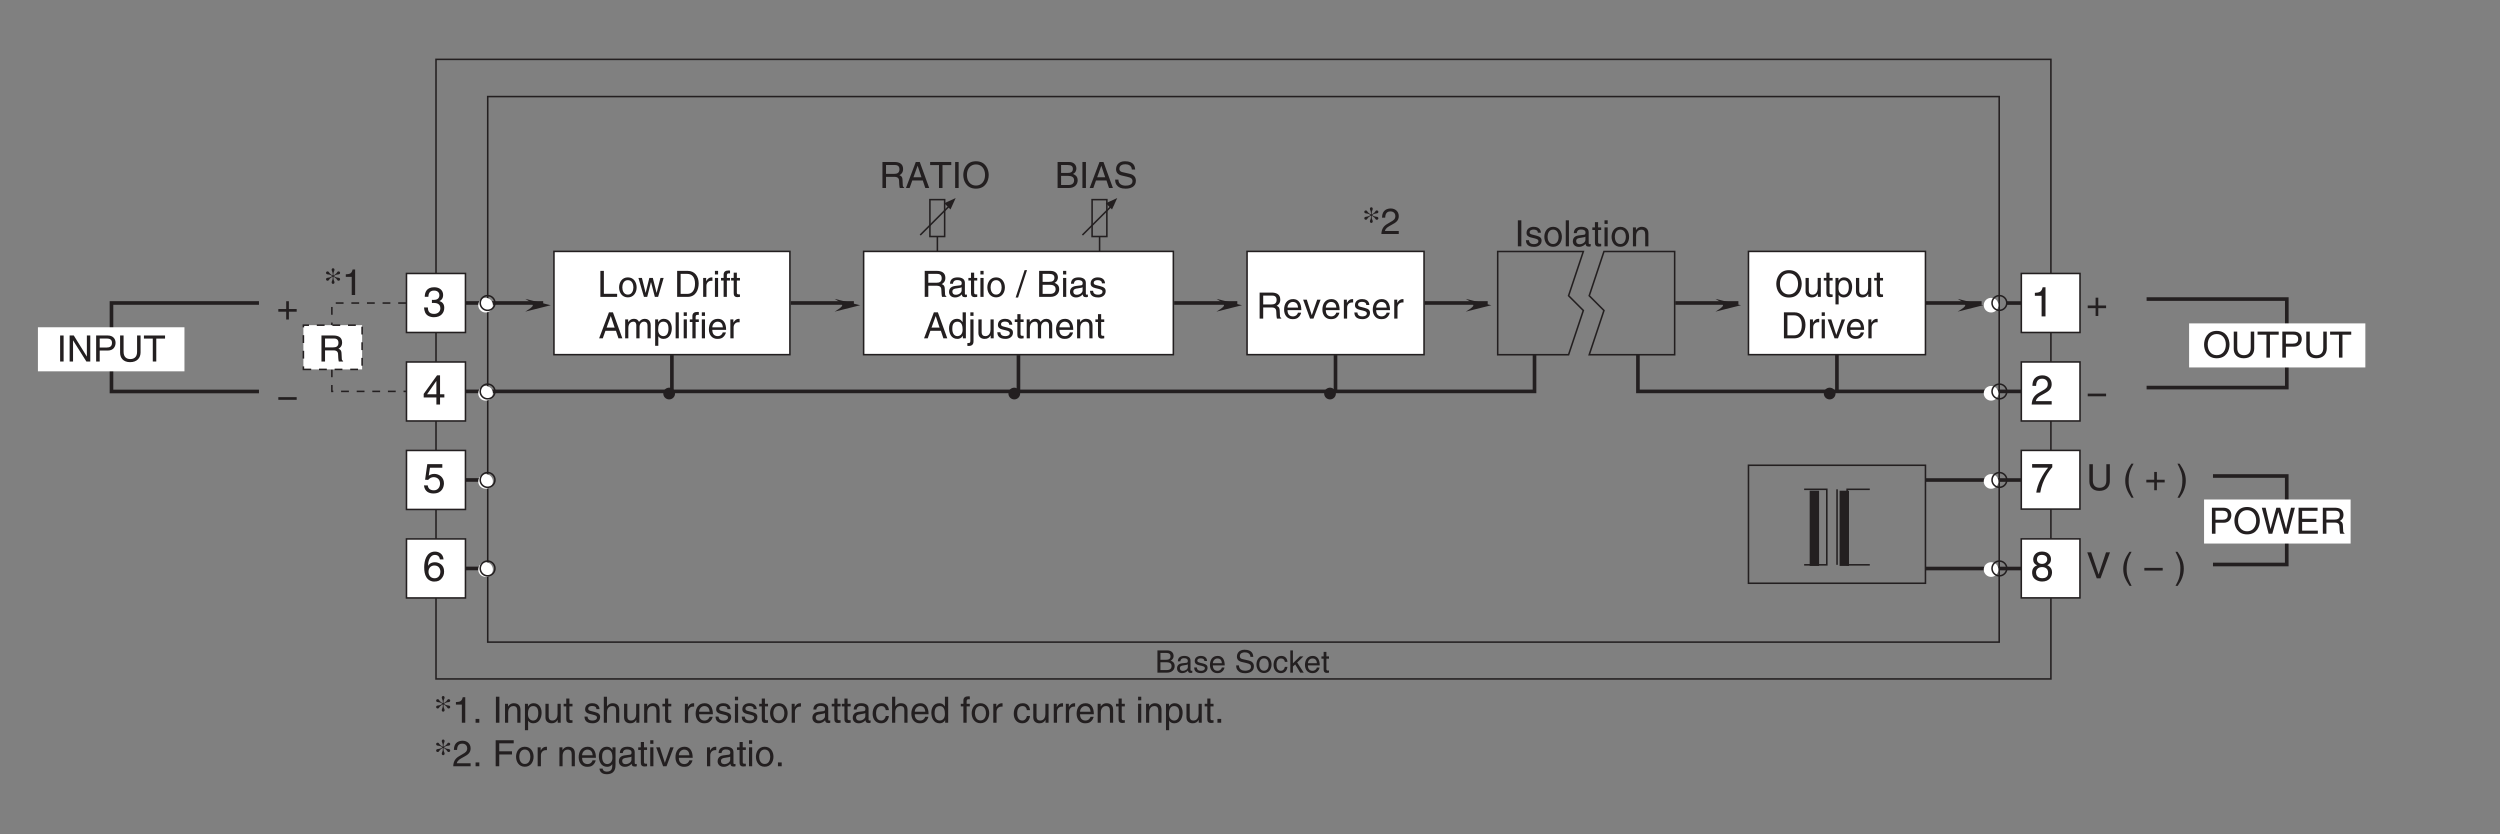 <?xml version="1.0" encoding="UTF-8"?>
<svg xmlns="http://www.w3.org/2000/svg" xmlns:xlink="http://www.w3.org/1999/xlink" width="480.51pt" height="160.33pt" viewBox="0 0 480.51 160.33" version="1.2">
<rect x="0" y="0" width="480.51" height="160.33" fill="#808080" stroke="none"/>
<defs>
<g>
<symbol overflow="visible" id="glyph0-0">
<path style="stroke:none;" d="M 0 0 L 2.984 0 L 2.984 -4.172 L 0 -4.172 Z M 1.5 -2.359 L 0.484 -3.875 L 2.5 -3.875 Z M 1.672 -2.094 L 2.688 -3.609 L 2.688 -0.562 Z M 0.484 -0.297 L 1.5 -1.828 L 2.5 -0.297 Z M 0.297 -3.609 L 1.312 -2.094 L 0.297 -0.562 Z M 0.297 -3.609 "/>
</symbol>
<symbol overflow="visible" id="glyph0-1">
<path style="stroke:none;" d="M 1.016 -3.797 L 2.078 -3.797 C 2.719 -3.797 2.953 -3.562 2.953 -3.156 C 2.953 -2.641 2.625 -2.469 2.062 -2.469 L 1.016 -2.469 Z M 0.438 0 L 2.281 0 C 3.234 0 3.75 -0.578 3.75 -1.266 C 3.75 -2 3.25 -2.203 2.969 -2.312 C 3.438 -2.531 3.547 -2.922 3.547 -3.203 C 3.547 -3.797 3.125 -4.281 2.328 -4.281 L 0.438 -4.281 Z M 1.016 -2 L 2.156 -2 C 2.625 -2 3.156 -1.875 3.156 -1.281 C 3.156 -0.797 2.859 -0.5 2.25 -0.5 L 1.016 -0.5 Z M 1.016 -2 "/>
</symbol>
<symbol overflow="visible" id="glyph0-2">
<path style="stroke:none;" d="M 0.859 -2.172 C 0.891 -2.406 0.969 -2.781 1.562 -2.781 C 2.062 -2.781 2.297 -2.594 2.297 -2.266 C 2.297 -1.953 2.156 -1.906 2.031 -1.891 L 1.156 -1.797 C 0.297 -1.688 0.219 -1.078 0.219 -0.812 C 0.219 -0.281 0.625 0.094 1.188 0.094 C 1.797 0.094 2.125 -0.203 2.328 -0.422 C 2.344 -0.172 2.406 0.062 2.875 0.062 C 3 0.062 3.078 0.031 3.156 0 L 3.156 -0.375 C 3.109 -0.375 3.031 -0.359 2.984 -0.359 C 2.891 -0.359 2.812 -0.406 2.812 -0.547 L 2.812 -2.344 C 2.812 -3.141 1.906 -3.219 1.656 -3.219 C 0.891 -3.219 0.391 -2.922 0.375 -2.172 Z M 2.297 -1.078 C 2.297 -0.656 1.812 -0.344 1.328 -0.344 C 0.938 -0.344 0.766 -0.547 0.766 -0.891 C 0.766 -1.281 1.172 -1.359 1.422 -1.391 C 2.078 -1.484 2.203 -1.531 2.297 -1.594 Z M 2.297 -1.078 "/>
</symbol>
<symbol overflow="visible" id="glyph0-3">
<path style="stroke:none;" d="M 2.672 -2.234 C 2.672 -2.391 2.594 -3.219 1.469 -3.219 C 0.859 -3.219 0.297 -2.906 0.297 -2.219 C 0.297 -1.781 0.578 -1.562 1.016 -1.453 L 1.625 -1.312 C 2.078 -1.188 2.25 -1.109 2.25 -0.859 C 2.25 -0.516 1.906 -0.359 1.531 -0.359 C 0.781 -0.359 0.719 -0.766 0.703 -1 L 0.188 -1 C 0.203 -0.625 0.297 0.094 1.531 0.094 C 2.234 0.094 2.766 -0.297 2.766 -0.938 C 2.766 -1.359 2.547 -1.609 1.891 -1.766 L 1.359 -1.891 C 0.969 -2 0.797 -2.062 0.797 -2.312 C 0.797 -2.703 1.266 -2.75 1.422 -2.75 C 2.078 -2.75 2.156 -2.422 2.156 -2.234 Z M 2.672 -2.234 "/>
</symbol>
<symbol overflow="visible" id="glyph0-4">
<path style="stroke:none;" d="M 2.516 -0.984 C 2.5 -0.75 2.203 -0.359 1.703 -0.359 C 1.109 -0.359 0.797 -0.734 0.797 -1.391 L 3.078 -1.391 C 3.078 -2.5 2.641 -3.219 1.734 -3.219 C 0.703 -3.219 0.234 -2.438 0.234 -1.469 C 0.234 -0.578 0.766 0.094 1.641 0.094 C 2.141 0.094 2.344 -0.031 2.484 -0.125 C 2.875 -0.391 3.016 -0.828 3.031 -0.984 Z M 0.797 -1.812 C 0.797 -2.297 1.188 -2.734 1.672 -2.734 C 2.297 -2.734 2.5 -2.297 2.531 -1.812 Z M 0.797 -1.812 "/>
</symbol>
<symbol overflow="visible" id="glyph0-5">
<path style="stroke:none;" d=""/>
</symbol>
<symbol overflow="visible" id="glyph0-6">
<path style="stroke:none;" d="M 3.578 -3.031 C 3.562 -3.5 3.406 -4.406 1.906 -4.406 C 0.875 -4.406 0.438 -3.75 0.438 -3.078 C 0.438 -2.328 1.062 -2.125 1.344 -2.062 L 2.219 -1.859 C 2.938 -1.688 3.141 -1.547 3.141 -1.109 C 3.141 -0.484 2.438 -0.375 2.016 -0.375 C 1.469 -0.375 0.828 -0.609 0.828 -1.391 L 0.297 -1.391 C 0.297 -0.984 0.359 -0.625 0.734 -0.297 C 0.922 -0.125 1.234 0.109 2.016 0.109 C 2.75 0.109 3.703 -0.172 3.703 -1.188 C 3.703 -1.859 3.281 -2.203 2.734 -2.328 L 1.5 -2.609 C 1.25 -2.672 1 -2.781 1 -3.156 C 1 -3.797 1.609 -3.906 1.969 -3.906 C 2.453 -3.906 3.016 -3.688 3.031 -3.031 Z M 3.578 -3.031 "/>
</symbol>
<symbol overflow="visible" id="glyph0-7">
<path style="stroke:none;" d="M 0.203 -1.562 C 0.203 -0.766 0.656 0.078 1.656 0.078 C 2.656 0.078 3.109 -0.766 3.109 -1.562 C 3.109 -2.375 2.656 -3.219 1.656 -3.219 C 0.656 -3.219 0.203 -2.375 0.203 -1.562 Z M 0.75 -1.562 C 0.75 -1.984 0.906 -2.75 1.656 -2.75 C 2.406 -2.75 2.562 -1.984 2.562 -1.562 C 2.562 -1.141 2.406 -0.375 1.656 -0.375 C 0.906 -0.375 0.75 -1.141 0.75 -1.562 Z M 0.75 -1.562 "/>
</symbol>
<symbol overflow="visible" id="glyph0-8">
<path style="stroke:none;" d="M 2.844 -2.078 C 2.812 -2.609 2.5 -3.219 1.672 -3.219 C 0.641 -3.219 0.172 -2.438 0.172 -1.469 C 0.172 -0.578 0.703 0.094 1.578 0.094 C 2.484 0.094 2.797 -0.609 2.844 -1.109 L 2.344 -1.109 C 2.25 -0.625 1.953 -0.359 1.594 -0.359 C 0.875 -0.359 0.734 -1.031 0.734 -1.562 C 0.734 -2.125 0.953 -2.734 1.594 -2.734 C 2.047 -2.734 2.281 -2.484 2.344 -2.078 Z M 2.844 -2.078 "/>
</symbol>
<symbol overflow="visible" id="glyph0-9">
<path style="stroke:none;" d="M 1.719 -1.953 L 2.922 -3.125 L 2.25 -3.125 L 0.906 -1.797 L 0.906 -4.281 L 0.406 -4.281 L 0.406 0 L 0.906 0 L 0.906 -1.188 L 1.344 -1.578 L 2.312 0 L 2.984 0 Z M 1.719 -1.953 "/>
</symbol>
<symbol overflow="visible" id="glyph0-10">
<path style="stroke:none;" d="M 1.531 -2.688 L 1.531 -3.125 L 1.031 -3.125 L 1.031 -4 L 0.5 -4 L 0.5 -3.125 L 0.078 -3.125 L 0.078 -2.688 L 0.5 -2.688 L 0.5 -0.625 C 0.5 -0.25 0.625 0.047 1.141 0.047 C 1.188 0.047 1.344 0.016 1.531 0 L 1.531 -0.406 L 1.344 -0.406 C 1.234 -0.406 1.031 -0.406 1.031 -0.656 L 1.031 -2.688 Z M 1.531 -2.688 "/>
</symbol>
<symbol overflow="visible" id="glyph1-0">
<path style="stroke:none;" d="M 0 0 L 3.984 0 L 3.984 -5.578 L 0 -5.578 Z M 1.984 -3.141 L 0.641 -5.172 L 3.344 -5.172 Z M 2.234 -2.781 L 3.578 -4.828 L 3.578 -0.75 Z M 0.641 -0.391 L 1.984 -2.438 L 3.344 -0.391 Z M 0.391 -4.828 L 1.75 -2.781 L 0.391 -0.75 Z M 0.391 -4.828 "/>
</symbol>
<symbol overflow="visible" id="glyph1-1">
<path style="stroke:none;" d="M 1.781 -2.578 C 1.891 -2.578 2 -2.594 2.109 -2.594 C 2.578 -2.594 3.406 -2.5 3.406 -1.562 C 3.406 -0.922 2.906 -0.484 2.188 -0.484 C 1.141 -0.484 1.016 -1.188 1 -1.719 L 0.266 -1.719 C 0.312 -1.062 0.484 -0.422 1.109 -0.094 C 1.375 0.047 1.734 0.156 2.141 0.156 C 3.562 0.156 4.156 -0.734 4.156 -1.656 C 4.156 -2.406 3.766 -2.781 3.234 -2.953 L 3.234 -2.969 C 3.531 -3.062 3.938 -3.406 3.938 -4.125 C 3.938 -4.984 3.297 -5.609 2.219 -5.609 C 0.734 -5.609 0.406 -4.594 0.406 -3.766 L 1.094 -3.766 C 1.125 -4.156 1.188 -4.969 2.188 -4.969 C 3.016 -4.969 3.219 -4.422 3.219 -4.094 C 3.219 -3.391 2.688 -3.172 2.156 -3.172 C 2.031 -3.172 1.906 -3.172 1.781 -3.188 Z M 1.781 -2.578 "/>
</symbol>
<symbol overflow="visible" id="glyph1-2">
<path style="stroke:none;" d="M 4.172 -1.359 L 4.172 -1.969 L 3.344 -1.969 L 3.344 -5.609 L 2.766 -5.609 L 0.203 -2.047 L 0.203 -1.359 L 2.641 -1.359 L 2.641 0 L 3.344 0 L 3.344 -1.359 Z M 2.625 -4.516 L 2.641 -4.516 L 2.641 -1.969 L 0.844 -1.969 Z M 2.625 -4.516 "/>
</symbol>
<symbol overflow="visible" id="glyph1-3">
<path style="stroke:none;" d="M 1.406 -4.797 L 3.781 -4.797 L 3.781 -5.484 L 0.891 -5.484 L 0.469 -2.484 L 1.062 -2.453 C 1.328 -2.781 1.703 -2.984 2.109 -2.984 C 2.797 -2.984 3.344 -2.547 3.344 -1.734 C 3.344 -1.031 2.891 -0.453 2.172 -0.453 C 1.531 -0.453 1.047 -0.734 0.984 -1.391 L 0.25 -1.391 C 0.391 -0.141 1.328 0.156 2.062 0.156 C 3.812 0.156 4.094 -1.188 4.094 -1.812 C 4.094 -2.969 3.156 -3.609 2.25 -3.609 C 1.75 -3.609 1.406 -3.438 1.172 -3.266 Z M 1.406 -4.797 "/>
</symbol>
<symbol overflow="visible" id="glyph1-4">
<path style="stroke:none;" d="M 4.016 -4.109 C 3.938 -5.25 3.016 -5.609 2.375 -5.609 C 0.703 -5.609 0.297 -3.828 0.297 -2.609 C 0.297 -1.875 0.391 -1.188 0.734 -0.656 C 1.125 -0.047 1.75 0.156 2.172 0.156 C 2.969 0.156 3.297 -0.062 3.594 -0.391 C 3.969 -0.812 4.125 -1.219 4.125 -1.797 C 4.125 -3.125 3.062 -3.562 2.375 -3.562 C 1.609 -3.562 1.219 -3.188 1.047 -2.891 L 1.031 -2.906 C 1.031 -3.484 1.266 -4.969 2.359 -4.969 C 2.969 -4.969 3.234 -4.609 3.328 -4.109 Z M 1.125 -1.719 C 1.125 -2.375 1.5 -2.938 2.266 -2.938 C 3.141 -2.938 3.406 -2.25 3.406 -1.766 C 3.406 -1 2.969 -0.484 2.297 -0.484 C 1.484 -0.484 1.125 -1.125 1.125 -1.719 Z M 1.125 -1.719 "/>
</symbol>
<symbol overflow="visible" id="glyph1-5">
<path style="stroke:none;" d="M 2.859 -5.609 L 2.312 -5.609 C 2.094 -4.688 1.719 -4.594 0.812 -4.531 L 0.812 -3.969 L 2.109 -3.969 L 2.109 0 L 2.859 0 Z M 2.859 -5.609 "/>
</symbol>
<symbol overflow="visible" id="glyph1-6">
<path style="stroke:none;" d="M 1.047 -3.594 C 1.078 -3.984 1.125 -4.969 2.188 -4.969 C 3 -4.969 3.297 -4.406 3.297 -3.953 C 3.297 -3.234 2.859 -3 2.266 -2.656 L 1.516 -2.219 C 0.766 -1.781 0.25 -1.156 0.203 0 L 4.047 0 L 4.047 -0.656 L 1 -0.656 C 1.031 -0.875 1.188 -1.312 1.953 -1.734 L 2.547 -2.062 C 3.375 -2.5 4.047 -2.922 4.047 -3.922 C 4.047 -4.969 3.266 -5.609 2.281 -5.609 C 1.688 -5.609 0.344 -5.422 0.344 -3.594 Z M 1.047 -3.594 "/>
</symbol>
<symbol overflow="visible" id="glyph1-7">
<path style="stroke:none;" d="M 0.297 -4.797 L 3.375 -4.797 C 2.297 -3.547 1.281 -1.531 1.094 0 L 1.859 0 C 2.266 -2.5 3.609 -4.281 4.172 -4.875 L 4.172 -5.484 L 0.297 -5.484 Z M 0.297 -4.797 "/>
</symbol>
<symbol overflow="visible" id="glyph1-8">
<path style="stroke:none;" d="M 3.922 -4.156 C 3.922 -4.812 3.438 -5.609 2.188 -5.609 C 0.859 -5.609 0.5 -4.641 0.5 -4.062 C 0.5 -3.531 0.766 -3.156 1.25 -2.969 C 0.656 -2.734 0.297 -2.297 0.297 -1.609 C 0.297 -1.344 0.297 -0.734 0.875 -0.281 C 1.328 0.078 1.906 0.156 2.219 0.156 C 3.547 0.156 4.125 -0.719 4.125 -1.625 C 4.125 -2.047 3.953 -2.656 3.203 -2.984 C 3.453 -3.109 3.922 -3.359 3.922 -4.156 Z M 2.203 -2.625 C 2.844 -2.625 3.375 -2.297 3.375 -1.531 C 3.375 -0.656 2.75 -0.484 2.25 -0.484 C 1.281 -0.484 1.047 -1.141 1.047 -1.594 C 1.047 -2.109 1.422 -2.625 2.203 -2.625 Z M 2.203 -3.234 C 1.688 -3.234 1.219 -3.562 1.219 -4.094 C 1.219 -4.453 1.406 -4.969 2.156 -4.969 C 2.969 -4.969 3.203 -4.484 3.203 -4.141 C 3.203 -3.625 2.812 -3.234 2.203 -3.234 Z M 2.203 -3.234 "/>
</symbol>
<symbol overflow="visible" id="glyph2-0">
<path style="stroke:none;" d="M 0 0 L 3.484 0 L 3.484 -4.875 L 0 -4.875 Z M 1.734 -2.75 L 0.562 -4.531 L 2.922 -4.531 Z M 1.953 -2.438 L 3.141 -4.219 L 3.141 -0.656 Z M 0.562 -0.344 L 1.734 -2.125 L 2.922 -0.344 Z M 0.344 -4.219 L 1.531 -2.438 L 0.344 -0.656 Z M 0.344 -4.219 "/>
</symbol>
<symbol overflow="visible" id="glyph2-1">
<path style="stroke:none;" d="M 1.297 -2.141 L 2.922 -2.141 C 3.734 -2.141 3.812 -1.672 3.812 -1.25 C 3.812 -1.062 3.844 -0.312 3.938 0 L 4.766 0 L 4.766 -0.109 C 4.562 -0.234 4.516 -0.328 4.516 -0.609 L 4.469 -1.516 C 4.453 -2.219 4.156 -2.344 3.875 -2.453 C 4.188 -2.641 4.578 -2.922 4.578 -3.656 C 4.578 -4.719 3.75 -5 2.922 -5 L 0.609 -5 L 0.609 0 L 1.297 0 Z M 1.297 -4.422 L 2.969 -4.422 C 3.312 -4.422 3.875 -4.359 3.875 -3.594 C 3.875 -2.844 3.359 -2.719 2.859 -2.719 L 1.297 -2.719 Z M 1.297 -4.422 "/>
</symbol>
<symbol overflow="visible" id="glyph2-2">
<path style="stroke:none;" d="M 2.938 -1.141 C 2.906 -0.875 2.578 -0.422 2 -0.422 C 1.297 -0.422 0.938 -0.859 0.938 -1.625 L 3.594 -1.625 C 3.594 -2.906 3.078 -3.75 2.031 -3.75 C 0.828 -3.75 0.281 -2.844 0.281 -1.719 C 0.281 -0.672 0.891 0.109 1.906 0.109 C 2.5 0.109 2.734 -0.031 2.906 -0.141 C 3.359 -0.453 3.531 -0.969 3.547 -1.141 Z M 0.938 -2.109 C 0.938 -2.672 1.375 -3.203 1.938 -3.203 C 2.688 -3.203 2.922 -2.672 2.969 -2.109 Z M 0.938 -2.109 "/>
</symbol>
<symbol overflow="visible" id="glyph2-3">
<path style="stroke:none;" d="M 1.734 -0.672 L 1.719 -0.672 L 0.766 -3.641 L 0.062 -3.641 L 1.391 0 L 2.047 0 L 3.422 -3.641 L 2.766 -3.641 Z M 1.734 -0.672 "/>
</symbol>
<symbol overflow="visible" id="glyph2-4">
<path style="stroke:none;" d="M 1.156 -2.125 C 1.156 -2.641 1.516 -3.094 2.078 -3.094 L 2.312 -3.094 L 2.312 -3.734 C 2.266 -3.75 2.234 -3.75 2.156 -3.75 C 1.688 -3.75 1.375 -3.469 1.125 -3.031 L 1.109 -3.031 L 1.109 -3.641 L 0.531 -3.641 L 0.531 0 L 1.156 0 Z M 1.156 -2.125 "/>
</symbol>
<symbol overflow="visible" id="glyph2-5">
<path style="stroke:none;" d="M 3.109 -2.609 C 3.109 -2.781 3.031 -3.75 1.719 -3.75 C 1 -3.75 0.344 -3.391 0.344 -2.578 C 0.344 -2.078 0.672 -1.828 1.188 -1.703 L 1.891 -1.531 C 2.422 -1.391 2.625 -1.297 2.625 -1 C 2.625 -0.594 2.219 -0.422 1.781 -0.422 C 0.922 -0.422 0.844 -0.891 0.812 -1.172 L 0.219 -1.172 C 0.25 -0.734 0.344 0.109 1.797 0.109 C 2.609 0.109 3.234 -0.344 3.234 -1.094 C 3.234 -1.594 2.969 -1.875 2.203 -2.062 L 1.594 -2.219 C 1.125 -2.328 0.938 -2.406 0.938 -2.703 C 0.938 -3.156 1.469 -3.219 1.656 -3.219 C 2.438 -3.219 2.516 -2.844 2.516 -2.609 Z M 3.109 -2.609 "/>
</symbol>
<symbol overflow="visible" id="glyph2-6">
<path style="stroke:none;" d="M 1 -2.531 C 1.031 -2.812 1.141 -3.234 1.828 -3.234 C 2.406 -3.234 2.688 -3.031 2.688 -2.641 C 2.688 -2.281 2.516 -2.234 2.375 -2.219 L 1.359 -2.094 C 0.344 -1.969 0.25 -1.25 0.25 -0.953 C 0.25 -0.328 0.719 0.109 1.391 0.109 C 2.109 0.109 2.469 -0.234 2.703 -0.484 C 2.734 -0.203 2.812 0.062 3.359 0.062 C 3.5 0.062 3.594 0.031 3.688 0 L 3.688 -0.453 C 3.625 -0.438 3.547 -0.422 3.484 -0.422 C 3.359 -0.422 3.297 -0.484 3.297 -0.641 L 3.297 -2.734 C 3.297 -3.672 2.234 -3.75 1.938 -3.75 C 1.031 -3.75 0.453 -3.406 0.438 -2.531 Z M 2.672 -1.266 C 2.672 -0.781 2.125 -0.406 1.547 -0.406 C 1.094 -0.406 0.891 -0.641 0.891 -1.031 C 0.891 -1.5 1.359 -1.594 1.672 -1.625 C 2.422 -1.734 2.578 -1.781 2.672 -1.859 Z M 2.672 -1.266 "/>
</symbol>
<symbol overflow="visible" id="glyph2-7">
<path style="stroke:none;" d="M 1.797 -3.141 L 1.797 -3.641 L 1.203 -3.641 L 1.203 -4.656 L 0.594 -4.656 L 0.594 -3.641 L 0.094 -3.641 L 0.094 -3.141 L 0.594 -3.141 L 0.594 -0.734 C 0.594 -0.297 0.719 0.047 1.328 0.047 C 1.391 0.047 1.562 0.016 1.797 0 L 1.797 -0.484 L 1.578 -0.484 C 1.453 -0.484 1.203 -0.484 1.203 -0.766 L 1.203 -3.141 Z M 1.797 -3.141 "/>
</symbol>
<symbol overflow="visible" id="glyph2-8">
<path style="stroke:none;" d="M 1.078 -3.641 L 0.469 -3.641 L 0.469 0 L 1.078 0 Z M 1.078 -4.312 L 1.078 -5 L 0.469 -5 L 0.469 -4.312 Z M 1.078 -4.312 "/>
</symbol>
<symbol overflow="visible" id="glyph2-9">
<path style="stroke:none;" d="M 0.25 -1.828 C 0.25 -0.891 0.781 0.094 1.938 0.094 C 3.094 0.094 3.625 -0.891 3.625 -1.828 C 3.625 -2.766 3.094 -3.75 1.938 -3.75 C 0.781 -3.75 0.25 -2.766 0.25 -1.828 Z M 0.875 -1.828 C 0.875 -2.312 1.062 -3.219 1.938 -3.219 C 2.812 -3.219 3 -2.312 3 -1.828 C 3 -1.344 2.812 -0.438 1.938 -0.438 C 1.062 -0.438 0.875 -1.344 0.875 -1.828 Z M 0.875 -1.828 "/>
</symbol>
<symbol overflow="visible" id="glyph2-10">
<path style="stroke:none;" d=""/>
</symbol>
<symbol overflow="visible" id="glyph2-11">
<path style="stroke:none;" d="M 2.062 -5.141 L 1.594 -5.141 L -0.125 0.125 L 0.344 0.125 Z M 2.062 -5.141 "/>
</symbol>
<symbol overflow="visible" id="glyph2-12">
<path style="stroke:none;" d="M 1.188 -4.422 L 2.422 -4.422 C 3.172 -4.422 3.453 -4.156 3.453 -3.688 C 3.453 -3.078 3.062 -2.891 2.406 -2.891 L 1.188 -2.891 Z M 0.516 0 L 2.672 0 C 3.781 0 4.375 -0.672 4.375 -1.484 C 4.375 -2.328 3.797 -2.562 3.469 -2.703 C 4.016 -2.953 4.125 -3.422 4.125 -3.75 C 4.125 -4.422 3.656 -5 2.719 -5 L 0.516 -5 Z M 1.188 -2.328 L 2.516 -2.328 C 3.078 -2.328 3.688 -2.188 3.688 -1.484 C 3.688 -0.938 3.344 -0.578 2.641 -0.578 L 1.188 -0.578 Z M 1.188 -2.328 "/>
</symbol>
<symbol overflow="visible" id="glyph2-13">
<path style="stroke:none;" d="M 3.328 -1.453 L 3.812 0 L 4.562 0 L 2.75 -5 L 1.984 -5 L 0.094 0 L 0.797 0 L 1.312 -1.453 Z M 1.531 -2.062 L 2.328 -4.266 L 2.344 -4.266 L 3.078 -2.062 Z M 1.531 -2.062 "/>
</symbol>
<symbol overflow="visible" id="glyph2-14">
<path style="stroke:none;" d="M 3.484 -5 L 2.859 -5 L 2.859 -3.172 L 2.844 -3.125 C 2.703 -3.344 2.422 -3.75 1.766 -3.75 C 0.797 -3.75 0.25 -2.953 0.25 -1.938 C 0.25 -1.062 0.609 0.109 1.844 0.109 C 2.203 0.109 2.625 0 2.891 -0.5 L 2.906 -0.5 L 2.906 0 L 3.484 0 Z M 0.875 -1.828 C 0.875 -2.297 0.922 -3.203 1.875 -3.203 C 2.766 -3.203 2.859 -2.25 2.859 -1.656 C 2.859 -0.688 2.25 -0.422 1.859 -0.422 C 1.188 -0.422 0.875 -1.031 0.875 -1.828 Z M 0.875 -1.828 "/>
</symbol>
<symbol overflow="visible" id="glyph2-15">
<path style="stroke:none;" d="M 1.078 -3.641 L 0.469 -3.641 L 0.469 0.469 C 0.469 0.875 0.375 0.906 0.016 0.906 L -0.109 0.906 L -0.109 1.438 C -0.016 1.453 0.062 1.469 0.141 1.469 C 1.047 1.469 1.078 0.844 1.078 0.531 Z M 1.078 -5 L 0.469 -5 L 0.469 -4.312 L 1.078 -4.312 Z M 1.078 -5 "/>
</symbol>
<symbol overflow="visible" id="glyph2-16">
<path style="stroke:none;" d="M 3.406 0 L 3.406 -3.641 L 2.797 -3.641 L 2.797 -1.641 C 2.797 -1.109 2.562 -0.422 1.797 -0.422 C 1.391 -0.422 1.094 -0.625 1.094 -1.219 L 1.094 -3.641 L 0.469 -3.641 L 0.469 -1.031 C 0.469 -0.156 1.125 0.109 1.656 0.109 C 2.25 0.109 2.562 -0.125 2.812 -0.547 L 2.828 -0.531 L 2.828 0 Z M 3.406 0 "/>
</symbol>
<symbol overflow="visible" id="glyph2-17">
<path style="stroke:none;" d="M 0.453 0 L 1.062 0 L 1.062 -1.984 C 1.062 -2.969 1.672 -3.203 2.031 -3.203 C 2.484 -3.203 2.594 -2.828 2.594 -2.516 L 2.594 0 L 3.219 0 L 3.219 -2.219 C 3.219 -2.703 3.547 -3.203 4.062 -3.203 C 4.594 -3.203 4.75 -2.859 4.75 -2.359 L 4.75 0 L 5.359 0 L 5.359 -2.516 C 5.359 -3.547 4.625 -3.75 4.234 -3.75 C 3.672 -3.75 3.422 -3.5 3.109 -3.156 C 3.016 -3.359 2.797 -3.75 2.141 -3.75 C 1.484 -3.75 1.172 -3.328 1.047 -3.125 L 1.031 -3.125 L 1.031 -3.641 L 0.453 -3.641 Z M 0.453 0 "/>
</symbol>
<symbol overflow="visible" id="glyph2-18">
<path style="stroke:none;" d="M 3.422 -2.484 C 3.422 -3.516 2.703 -3.75 2.141 -3.75 C 1.516 -3.75 1.172 -3.328 1.047 -3.125 L 1.031 -3.125 L 1.031 -3.641 L 0.453 -3.641 L 0.453 0 L 1.062 0 L 1.062 -1.984 C 1.062 -2.969 1.672 -3.203 2.031 -3.203 C 2.625 -3.203 2.812 -2.875 2.812 -2.25 L 2.812 0 L 3.422 0 Z M 3.422 -2.484 "/>
</symbol>
<symbol overflow="visible" id="glyph2-19">
<path style="stroke:none;" d="M 1.312 -5 L 0.641 -5 L 0.641 0 L 1.312 0 Z M 1.312 -5 "/>
</symbol>
<symbol overflow="visible" id="glyph2-20">
<path style="stroke:none;" d="M 4.188 -3.547 C 4.156 -4.094 3.984 -5.141 2.234 -5.141 C 1.016 -5.141 0.516 -4.375 0.516 -3.594 C 0.516 -2.719 1.25 -2.484 1.578 -2.406 L 2.594 -2.172 C 3.422 -1.984 3.672 -1.812 3.672 -1.297 C 3.672 -0.578 2.844 -0.453 2.359 -0.453 C 1.719 -0.453 0.969 -0.703 0.969 -1.609 L 0.344 -1.609 C 0.344 -1.156 0.422 -0.734 0.844 -0.344 C 1.078 -0.141 1.438 0.125 2.359 0.125 C 3.219 0.125 4.328 -0.188 4.328 -1.375 C 4.328 -2.172 3.828 -2.562 3.188 -2.719 L 1.75 -3.047 C 1.469 -3.109 1.156 -3.25 1.156 -3.672 C 1.156 -4.438 1.875 -4.562 2.312 -4.562 C 2.875 -4.562 3.516 -4.312 3.547 -3.547 Z M 4.188 -3.547 "/>
</symbol>
<symbol overflow="visible" id="glyph2-21">
<path style="stroke:none;" d="M 0.094 -4.406 L 1.797 -4.406 L 1.797 0 L 2.469 0 L 2.469 -4.406 L 4.156 -4.406 L 4.156 -5 L 0.094 -5 Z M 0.094 -4.406 "/>
</symbol>
<symbol overflow="visible" id="glyph2-22">
<path style="stroke:none;" d="M 4.453 -2.5 C 4.453 -1.328 3.797 -0.469 2.703 -0.469 C 1.625 -0.469 0.969 -1.328 0.969 -2.5 C 0.969 -3.672 1.625 -4.531 2.703 -4.531 C 3.797 -4.531 4.453 -3.672 4.453 -2.5 Z M 5.156 -2.5 C 5.156 -3.578 4.578 -5.141 2.703 -5.141 C 0.844 -5.141 0.266 -3.578 0.266 -2.5 C 0.266 -1.422 0.844 0.125 2.703 0.125 C 4.578 0.125 5.156 -1.422 5.156 -2.5 Z M 5.156 -2.5 "/>
</symbol>
<symbol overflow="visible" id="glyph2-23">
<path style="stroke:none;" d="M 0.922 -3.141 C 0.938 -3.484 0.984 -4.344 1.906 -4.344 C 2.625 -4.344 2.875 -3.859 2.875 -3.469 C 2.875 -2.828 2.5 -2.625 1.984 -2.328 L 1.328 -1.938 C 0.672 -1.562 0.219 -1.016 0.188 0 L 3.531 0 L 3.531 -0.578 L 0.875 -0.578 C 0.906 -0.766 1.047 -1.156 1.719 -1.516 L 2.219 -1.797 C 2.953 -2.188 3.531 -2.562 3.531 -3.438 C 3.531 -4.344 2.844 -4.906 2 -4.906 C 1.469 -4.906 0.312 -4.734 0.312 -3.141 Z M 0.922 -3.141 "/>
</symbol>
<symbol overflow="visible" id="glyph2-24">
<path style="stroke:none;" d="M 1.781 -2.016 L 0.266 -2.016 L 0.266 -1.5 L 1.781 -1.5 L 1.781 0 L 2.297 0 L 2.297 -1.5 L 3.797 -1.5 L 3.797 -2.016 L 2.297 -2.016 L 2.297 -3.516 L 1.781 -3.516 Z M 1.781 -2.016 "/>
</symbol>
<symbol overflow="visible" id="glyph2-25">
<path style="stroke:none;" d="M 3.797 -1.5 L 3.797 -2.016 L 0.266 -2.016 L 0.266 -1.5 Z M 3.797 -1.5 "/>
</symbol>
<symbol overflow="visible" id="glyph2-26">
<path style="stroke:none;" d="M 2.5 -4.906 L 2.016 -4.906 C 1.828 -4.094 1.5 -4.016 0.703 -3.969 L 0.703 -3.484 L 1.844 -3.484 L 1.844 0 L 2.5 0 Z M 2.5 -4.906 "/>
</symbol>
<symbol overflow="visible" id="glyph2-27">
<path style="stroke:none;" d="M 1.328 -0.734 L 0.609 -0.734 L 0.609 0 L 1.328 0 Z M 1.328 -0.734 "/>
</symbol>
<symbol overflow="visible" id="glyph2-28">
<path style="stroke:none;" d="M 0.984 -1.656 C 0.984 -2.25 1.094 -3.203 1.969 -3.203 C 2.922 -3.203 2.969 -2.297 2.969 -1.828 C 2.969 -1.031 2.656 -0.422 1.984 -0.422 C 1.594 -0.422 0.984 -0.688 0.984 -1.656 Z M 0.406 1.438 L 1.016 1.438 L 1.016 -0.391 L 1.031 -0.391 C 1.188 -0.125 1.516 0.109 2 0.109 C 3.234 0.109 3.609 -1.062 3.609 -1.938 C 3.609 -2.953 3.047 -3.75 2.078 -3.75 C 1.422 -3.75 1.141 -3.344 1 -3.125 L 0.984 -3.125 L 0.984 -3.641 L 0.406 -3.641 Z M 0.406 1.438 "/>
</symbol>
<symbol overflow="visible" id="glyph2-29">
<path style="stroke:none;" d="M 3.422 -2.484 C 3.422 -3.516 2.703 -3.75 2.141 -3.75 C 1.562 -3.75 1.25 -3.391 1.078 -3.156 L 1.062 -3.156 L 1.062 -5 L 0.453 -5 L 0.453 0 L 1.062 0 L 1.062 -1.984 C 1.062 -2.906 1.578 -3.203 2.078 -3.203 C 2.672 -3.203 2.812 -2.875 2.812 -2.391 L 2.812 0 L 3.422 0 Z M 3.422 -2.484 "/>
</symbol>
<symbol overflow="visible" id="glyph2-30">
<path style="stroke:none;" d="M 3.328 -2.422 C 3.281 -3.047 2.906 -3.75 1.953 -3.75 C 0.75 -3.75 0.203 -2.844 0.203 -1.719 C 0.203 -0.672 0.812 0.109 1.844 0.109 C 2.906 0.109 3.266 -0.703 3.328 -1.297 L 2.734 -1.297 C 2.625 -0.734 2.266 -0.422 1.859 -0.422 C 1.016 -0.422 0.859 -1.203 0.859 -1.828 C 0.859 -2.469 1.109 -3.203 1.875 -3.203 C 2.391 -3.203 2.656 -2.906 2.734 -2.422 Z M 3.328 -2.422 "/>
</symbol>
<symbol overflow="visible" id="glyph2-31">
<path style="stroke:none;" d="M 1.828 -3.141 L 1.828 -3.641 L 1.219 -3.641 L 1.219 -4.094 C 1.219 -4.391 1.312 -4.516 1.578 -4.516 C 1.656 -4.516 1.75 -4.516 1.828 -4.516 L 1.828 -5.062 C 1.734 -5.062 1.641 -5.078 1.547 -5.078 C 0.953 -5.078 0.594 -4.828 0.594 -4.266 L 0.594 -3.641 L 0.094 -3.641 L 0.094 -3.141 L 0.594 -3.141 L 0.594 0 L 1.219 0 L 1.219 -3.141 Z M 1.828 -3.141 "/>
</symbol>
<symbol overflow="visible" id="glyph2-32">
<path style="stroke:none;" d="M 1.281 -2.266 L 3.734 -2.266 L 3.734 -2.875 L 1.281 -2.875 L 1.281 -4.406 L 4.062 -4.406 L 4.062 -5 L 0.594 -5 L 0.594 0 L 1.281 0 Z M 1.281 -2.266 "/>
</symbol>
<symbol overflow="visible" id="glyph2-33">
<path style="stroke:none;" d="M 0.906 -1.828 C 0.906 -2.297 0.969 -3.203 1.906 -3.203 C 2.797 -3.203 2.891 -2.25 2.891 -1.656 C 2.891 -0.688 2.281 -0.422 1.891 -0.422 C 1.219 -0.422 0.906 -1.031 0.906 -1.828 Z M 3.484 -3.641 L 2.906 -3.641 L 2.906 -3.125 L 2.891 -3.125 C 2.734 -3.344 2.453 -3.75 1.797 -3.75 C 0.828 -3.75 0.281 -2.953 0.281 -1.938 C 0.281 -1.062 0.641 0.109 1.875 0.109 C 2.375 0.109 2.688 -0.125 2.844 -0.391 L 2.844 -0.406 L 2.859 -0.406 L 2.859 -0.266 C 2.859 0.172 2.891 1.031 1.828 1.031 C 1.672 1.031 1.109 1.031 1 0.453 L 0.391 0.453 C 0.516 1.422 1.359 1.531 1.781 1.531 C 3.469 1.531 3.484 0.219 3.484 -0.297 Z M 3.484 -3.641 "/>
</symbol>
<symbol overflow="visible" id="glyph2-34">
<path style="stroke:none;" d="M 3.844 -0.969 L 3.828 -0.969 L 1.328 -5 L 0.531 -5 L 0.531 0 L 1.188 0 L 1.188 -4.047 L 1.203 -4.047 L 3.75 0 L 4.5 0 L 4.5 -5 L 3.844 -5 Z M 3.844 -0.969 "/>
</symbol>
<symbol overflow="visible" id="glyph2-35">
<path style="stroke:none;" d="M 1.281 -4.422 L 2.641 -4.422 C 3.203 -4.422 3.641 -4.219 3.641 -3.594 C 3.641 -2.906 3.219 -2.688 2.625 -2.688 L 1.281 -2.688 Z M 1.281 -2.109 L 2.844 -2.109 C 3.938 -2.109 4.328 -2.906 4.328 -3.594 C 4.328 -4.406 3.781 -5 2.844 -5 L 0.594 -5 L 0.594 0 L 1.281 0 Z M 1.281 -2.109 "/>
</symbol>
<symbol overflow="visible" id="glyph2-36">
<path style="stroke:none;" d="M 3.812 -5 L 3.812 -1.844 C 3.812 -0.75 3.109 -0.469 2.5 -0.469 C 1.891 -0.469 1.219 -0.766 1.219 -1.859 L 1.219 -5 L 0.547 -5 L 0.547 -1.672 C 0.547 -0.734 1.125 0.125 2.469 0.125 C 3.844 0.125 4.484 -0.734 4.484 -1.75 L 4.484 -5 Z M 3.812 -5 "/>
</symbol>
<symbol overflow="visible" id="glyph2-37">
<path style="stroke:none;" d="M 1.203 -5 L 0.531 -5 L 0.531 0 L 3.75 0 L 3.75 -0.594 L 1.203 -0.594 Z M 1.203 -5 "/>
</symbol>
<symbol overflow="visible" id="glyph2-38">
<path style="stroke:none;" d="M 2.5 -2.828 L 2.516 -2.828 L 3.25 0 L 3.875 0 L 4.938 -3.641 L 4.328 -3.641 L 3.594 -0.781 L 3.578 -0.781 L 2.859 -3.641 L 2.188 -3.641 L 1.484 -0.781 L 1.469 -0.781 L 0.766 -3.641 L 0.094 -3.641 L 1.156 0 L 1.781 0 Z M 2.5 -2.828 "/>
</symbol>
<symbol overflow="visible" id="glyph2-39">
<path style="stroke:none;" d="M 0.562 0 L 2.562 0 C 4.203 0 4.703 -1.453 4.703 -2.578 C 4.703 -4.016 3.891 -5 2.594 -5 L 0.562 -5 Z M 1.234 -4.422 L 2.5 -4.422 C 3.422 -4.422 4 -3.797 4 -2.531 C 4 -1.266 3.422 -0.578 2.547 -0.578 L 1.234 -0.578 Z M 1.234 -4.422 "/>
</symbol>
<symbol overflow="visible" id="glyph2-40">
<path style="stroke:none;" d="M 1.078 -5 L 0.469 -5 L 0.469 0 L 1.078 0 Z M 1.078 -5 "/>
</symbol>
<symbol overflow="visible" id="glyph2-41">
<path style="stroke:none;" d="M 1.656 -5.109 C 0.906 -4.031 0.469 -3.047 0.469 -1.812 C 0.469 -0.516 0.953 0.359 1.672 1.438 L 2.078 1.438 C 1.531 0.344 1.125 -0.5 1.125 -1.656 C 1.125 -3.328 1.484 -4 2.078 -5.109 Z M 1.656 -5.109 "/>
</symbol>
<symbol overflow="visible" id="glyph2-42">
<path style="stroke:none;" d="M 0.672 1.438 C 1.422 0.375 1.844 -0.625 1.844 -1.844 C 1.844 -3.156 1.375 -4.016 0.641 -5.109 L 0.234 -5.109 C 0.797 -4.016 1.188 -3.156 1.188 -2.016 C 1.188 -0.344 0.844 0.328 0.25 1.438 Z M 0.672 1.438 "/>
</symbol>
<symbol overflow="visible" id="glyph2-43">
<path style="stroke:none;" d="M 2.328 -0.734 L 0.891 -5 L 0.141 -5 L 1.969 0 L 2.688 0 L 4.516 -5 L 3.75 -5 Z M 2.328 -0.734 "/>
</symbol>
<symbol overflow="visible" id="glyph2-44">
<path style="stroke:none;" d="M 3.281 -4.141 L 3.297 -4.141 L 4.438 0 L 5.156 0 L 6.469 -5 L 5.719 -5 L 4.781 -0.938 L 3.656 -5 L 2.906 -5 L 1.797 -0.938 L 1.781 -0.938 L 0.844 -5 L 0.109 -5 L 1.422 0 L 2.125 0 Z M 3.281 -4.141 "/>
</symbol>
<symbol overflow="visible" id="glyph2-45">
<path style="stroke:none;" d="M 4.297 -0.594 L 1.281 -0.594 L 1.281 -2.266 L 4.016 -2.266 L 4.016 -2.875 L 1.281 -2.875 L 1.281 -4.406 L 4.25 -4.406 L 4.25 -5 L 0.594 -5 L 0.594 0 L 4.297 0 Z M 4.297 -0.594 "/>
</symbol>
<symbol overflow="visible" id="glyph3-0">
<path style="stroke:none;" d="M 0 0 L 3.484 0 L 3.484 -4.875 L 0 -4.875 Z M 1.734 -2.75 L 0.562 -4.531 L 2.922 -4.531 Z M 1.953 -2.438 L 3.141 -4.219 L 3.141 -0.656 Z M 0.562 -0.344 L 1.734 -2.125 L 2.922 -0.344 Z M 0.344 -4.219 L 1.531 -2.438 L 0.344 -0.656 Z M 0.344 -4.219 "/>
</symbol>
<symbol overflow="visible" id="glyph3-1">
<path style="stroke:none;" d="M 1.344 -3.484 C 0.891 -3.219 0.391 -3.438 0.391 -3 C 0.391 -2.875 0.5 -2.734 0.688 -2.734 C 1 -2.734 0.891 -3.031 1.422 -3.375 L 1.609 -3.5 L 1.672 -3.484 L 1.672 -3.297 C 1.672 -2.812 1.469 -2.672 1.469 -2.422 C 1.469 -2.266 1.578 -2.125 1.734 -2.125 C 1.906 -2.125 2.016 -2.266 2.016 -2.422 C 2.016 -2.672 1.812 -2.812 1.812 -3.297 L 1.812 -3.484 L 1.875 -3.5 L 2.062 -3.375 C 2.594 -3.031 2.484 -2.734 2.797 -2.734 C 2.984 -2.734 3.094 -2.875 3.094 -3 C 3.094 -3.438 2.594 -3.219 2.141 -3.484 L 1.938 -3.594 L 1.938 -3.672 L 2.141 -3.797 C 2.594 -4.047 3.094 -3.828 3.094 -4.266 C 3.094 -4.391 2.984 -4.531 2.797 -4.531 C 2.484 -4.531 2.594 -4.234 2.062 -3.891 L 1.875 -3.781 L 1.812 -3.797 L 1.812 -3.984 C 1.812 -4.453 2.016 -4.594 2.016 -4.844 C 2.016 -5 1.906 -5.141 1.734 -5.141 C 1.578 -5.141 1.469 -5 1.469 -4.844 C 1.469 -4.594 1.672 -4.453 1.672 -3.984 L 1.672 -3.797 L 1.609 -3.781 L 1.422 -3.891 C 0.891 -4.234 1 -4.531 0.688 -4.531 C 0.5 -4.531 0.391 -4.391 0.391 -4.266 C 0.391 -3.828 0.891 -4.047 1.344 -3.797 L 1.547 -3.672 L 1.547 -3.594 Z M 1.344 -3.484 "/>
</symbol>
</g>
</defs>
<g id="surface1">
<path style="fill:none;stroke-width:3;stroke-linecap:butt;stroke-linejoin:miter;stroke:rgb(13.73%,12.16%,12.549%);stroke-opacity:1;stroke-miterlimit:4;" d="M 929.866 362.472 L 3834.963 362.472 L 3834.963 1411.015 L 929.866 1411.015 Z M 929.866 362.472 " transform="matrix(0.1,0,0,-0.1,0.756,159.663)"/>
<path style="fill:none;stroke-width:3;stroke-linecap:butt;stroke-linejoin:miter;stroke:rgb(13.73%,12.16%,12.549%);stroke-opacity:1;stroke-miterlimit:4;" d="M 830.468 291.67 L 3934.361 291.67 L 3934.361 1482.524 L 830.468 1482.524 Z M 830.468 291.67 " transform="matrix(0.1,0,0,-0.1,0.756,159.663)"/>
<path style="fill:none;stroke-width:7;stroke-linecap:butt;stroke-linejoin:miter;stroke:rgb(13.73%,12.16%,12.549%);stroke-opacity:1;stroke-miterlimit:4;" d="M 3693.084 674.003 L 3877.484 674.003 " transform="matrix(0.1,0,0,-0.1,0.756,159.663)"/>
<path style="fill:none;stroke-width:7;stroke-linecap:butt;stroke-linejoin:miter;stroke:rgb(13.73%,12.16%,12.549%);stroke-opacity:1;stroke-miterlimit:4;" d="M 3693.084 503.92 L 3877.484 503.92 " transform="matrix(0.1,0,0,-0.1,0.756,159.663)"/>
<path style="fill:none;stroke-width:7;stroke-linecap:butt;stroke-linejoin:miter;stroke:rgb(13.73%,12.16%,12.549%);stroke-opacity:1;stroke-miterlimit:4;" d="M 1036.481 1014.286 L 887.581 1014.286 " transform="matrix(0.1,0,0,-0.1,0.756,159.663)"/>
<path style=" stroke:none;fill-rule:nonzero;fill:rgb(100%,100%,100%);fill-opacity:1;" d="M 93.328 60.066 C 94.109 60.066 94.738 59.438 94.738 58.656 C 94.738 57.875 94.109 57.246 93.328 57.246 C 92.551 57.246 91.918 57.875 91.918 58.656 C 91.918 59.438 92.551 60.066 93.328 60.066 "/>
<path style="fill:none;stroke-width:3;stroke-linecap:butt;stroke-linejoin:miter;stroke:rgb(13.73%,12.16%,12.549%);stroke-opacity:1;stroke-miterlimit:4;" d="M 929.591 1000.126 C 937.436 1000.126 943.752 1006.441 943.752 1014.286 C 943.752 1022.131 937.436 1028.447 929.591 1028.447 C 921.785 1028.447 915.431 1022.131 915.431 1014.286 C 915.431 1006.441 921.785 1000.126 929.591 1000.126 Z M 929.591 1000.126 " transform="matrix(0.1,0,0,-0.1,0.756,159.663)"/>
<path style=" stroke:none;fill-rule:nonzero;fill:rgb(100%,100%,100%);fill-opacity:1;" d="M 382.699 60.066 C 383.477 60.066 384.109 59.438 384.109 58.656 C 384.109 57.875 383.477 57.246 382.699 57.246 C 381.918 57.246 381.285 57.875 381.285 58.656 C 381.285 59.438 381.918 60.066 382.699 60.066 "/>
<path style="fill:none;stroke-width:3;stroke-linecap:butt;stroke-linejoin:miter;stroke:rgb(13.73%,12.16%,12.549%);stroke-opacity:1;stroke-miterlimit:4;" d="M 3835.395 1000.126 C 3843.201 1000.126 3849.555 1006.441 3849.555 1014.286 C 3849.555 1022.131 3843.201 1028.447 3835.395 1028.447 C 3827.55 1028.447 3821.195 1022.131 3821.195 1014.286 C 3821.195 1006.441 3827.55 1000.126 3835.395 1000.126 Z M 3835.395 1000.126 " transform="matrix(0.1,0,0,-0.1,0.756,159.663)"/>
<path style=" stroke:none;fill-rule:nonzero;fill:rgb(13.73%,12.16%,12.549%);fill-opacity:1;" d="M 100.953 57.441 L 105.863 58.668 L 100.953 59.898 C 102.922 58.668 102.867 58.613 100.953 57.441 "/>
<path style="fill:none;stroke-width:7;stroke-linecap:butt;stroke-linejoin:miter;stroke:rgb(13.73%,12.16%,12.549%);stroke-opacity:1;stroke-miterlimit:4;" d="M 1633.615 1014.286 L 1512.211 1014.286 " transform="matrix(0.1,0,0,-0.1,0.756,159.663)"/>
<path style=" stroke:none;fill-rule:nonzero;fill:rgb(13.73%,12.16%,12.549%);fill-opacity:1;" d="M 160.418 57.441 L 165.332 58.668 L 160.418 59.898 C 162.387 58.668 162.332 58.613 160.418 57.441 "/>
<path style="fill:none;stroke-width:7;stroke-linecap:butt;stroke-linejoin:miter;stroke:rgb(13.73%,12.16%,12.549%);stroke-opacity:1;stroke-miterlimit:4;" d="M 2370.588 1014.286 L 2249.184 1014.286 " transform="matrix(0.1,0,0,-0.1,0.756,159.663)"/>
<path style=" stroke:none;fill-rule:nonzero;fill:rgb(13.73%,12.16%,12.549%);fill-opacity:1;" d="M 233.809 57.441 L 238.719 58.668 L 233.809 59.898 C 235.773 58.668 235.723 58.613 233.809 57.441 "/>
<path style="fill:none;stroke-width:7;stroke-linecap:butt;stroke-linejoin:miter;stroke:rgb(13.73%,12.16%,12.549%);stroke-opacity:1;stroke-miterlimit:4;" d="M 3333.698 1014.286 L 3212.255 1014.286 " transform="matrix(0.1,0,0,-0.1,0.756,159.663)"/>
<path style=" stroke:none;fill-rule:nonzero;fill:rgb(13.73%,12.16%,12.549%);fill-opacity:1;" d="M 329.715 57.441 L 334.629 58.668 L 329.715 59.898 C 331.684 58.668 331.629 58.613 329.715 57.441 "/>
<path style="fill:none;stroke-width:7;stroke-linecap:butt;stroke-linejoin:miter;stroke:rgb(13.73%,12.16%,12.549%);stroke-opacity:1;stroke-miterlimit:4;" d="M 2851.849 1014.286 L 2730.445 1014.286 " transform="matrix(0.1,0,0,-0.1,0.756,159.663)"/>
<path style=" stroke:none;fill-rule:nonzero;fill:rgb(13.73%,12.16%,12.549%);fill-opacity:1;" d="M 281.73 57.441 L 286.645 58.668 L 281.73 59.898 C 283.699 58.668 283.648 58.613 281.73 57.441 "/>
<path style="fill:none;stroke-width:7;stroke-linecap:butt;stroke-linejoin:miter;stroke:rgb(13.73%,12.16%,12.549%);stroke-opacity:1;stroke-miterlimit:4;" d="M 3801.19 1014.286 L 3692.26 1014.286 " transform="matrix(0.1,0,0,-0.1,0.756,159.663)"/>
<path style=" stroke:none;fill-rule:nonzero;fill:rgb(13.73%,12.16%,12.549%);fill-opacity:1;" d="M 376.27 57.441 L 381.184 58.668 L 376.27 59.898 C 378.238 58.668 378.188 58.613 376.27 57.441 "/>
<path style="fill:none;stroke-width:7;stroke-linecap:butt;stroke-linejoin:miter;stroke:rgb(13.73%,12.16%,12.549%);stroke-opacity:1;stroke-miterlimit:4;" d="M 3849.987 1014.169 L 3877.484 1014.169 " transform="matrix(0.1,0,0,-0.1,0.756,159.663)"/>
<path style="fill:none;stroke-width:7;stroke-linecap:butt;stroke-linejoin:miter;stroke:rgb(13.73%,12.16%,12.549%);stroke-opacity:1;stroke-miterlimit:4;" d="M 887.149 844.36 L 2941.832 844.36 L 2941.832 914.771 " transform="matrix(0.1,0,0,-0.1,0.756,159.663)"/>
<path style="fill:none;stroke-width:7;stroke-linecap:butt;stroke-linejoin:miter;stroke:rgb(13.73%,12.16%,12.549%);stroke-opacity:1;stroke-miterlimit:4;" d="M 3140.589 914.771 L 3140.589 844.36 L 3877.484 844.36 " transform="matrix(0.1,0,0,-0.1,0.756,159.663)"/>
<path style="fill:none;stroke-width:7;stroke-linecap:butt;stroke-linejoin:miter;stroke:rgb(13.73%,12.16%,12.549%);stroke-opacity:1;stroke-miterlimit:4;" d="M 3523.079 914.771 L 3523.079 844.36 " transform="matrix(0.1,0,0,-0.1,0.756,159.663)"/>
<path style="fill:none;stroke-width:7;stroke-linecap:butt;stroke-linejoin:miter;stroke:rgb(13.73%,12.16%,12.549%);stroke-opacity:1;stroke-miterlimit:4;" d="M 1283.839 914.143 L 1283.839 844.36 " transform="matrix(0.1,0,0,-0.1,0.756,159.663)"/>
<path style=" stroke:none;fill-rule:nonzero;fill:rgb(13.73%,12.16%,12.549%);fill-opacity:1;" d="M 128.617 76.77 C 129.238 76.77 129.746 76.262 129.746 75.641 C 129.746 75.016 129.238 74.512 128.617 74.512 C 127.992 74.512 127.484 75.016 127.484 75.641 C 127.484 76.262 127.992 76.77 128.617 76.77 "/>
<path style=" stroke:none;fill-rule:nonzero;fill:rgb(13.73%,12.16%,12.549%);fill-opacity:1;" d="M 351.672 76.77 C 352.293 76.77 352.801 76.262 352.801 75.641 C 352.801 75.016 352.293 74.512 351.672 74.512 C 351.047 74.512 350.543 75.016 350.543 75.641 C 350.543 76.262 351.047 76.77 351.672 76.77 "/>
<path style=" stroke:none;fill-rule:nonzero;fill:rgb(100%,100%,100%);fill-opacity:1;" d="M 93.328 77.004 C 94.109 77.004 94.738 76.371 94.738 75.594 C 94.738 74.812 94.109 74.18 93.328 74.18 C 92.551 74.18 91.918 74.812 91.918 75.594 C 91.918 76.371 92.551 77.004 93.328 77.004 "/>
<path style="fill:none;stroke-width:3;stroke-linecap:butt;stroke-linejoin:miter;stroke:rgb(13.73%,12.16%,12.549%);stroke-opacity:1;stroke-miterlimit:4;" d="M 929.591 830.043 C 937.436 830.043 943.752 836.398 943.752 844.204 C 943.752 852.049 937.436 858.403 929.591 858.403 C 921.785 858.403 915.431 852.049 915.431 844.204 C 915.431 836.398 921.785 830.043 929.591 830.043 Z M 929.591 830.043 " transform="matrix(0.1,0,0,-0.1,0.756,159.663)"/>
<path style=" stroke:none;fill-rule:nonzero;fill:rgb(100%,100%,100%);fill-opacity:1;" d="M 382.699 77.004 C 383.477 77.004 384.109 76.371 384.109 75.594 C 384.109 74.812 383.477 74.18 382.699 74.18 C 381.918 74.18 381.285 74.812 381.285 75.594 C 381.285 76.371 381.918 77.004 382.699 77.004 "/>
<path style="fill:none;stroke-width:3;stroke-linecap:butt;stroke-linejoin:miter;stroke:rgb(13.73%,12.16%,12.549%);stroke-opacity:1;stroke-miterlimit:4;" d="M 3835.395 830.043 C 3843.201 830.043 3849.555 836.398 3849.555 844.204 C 3849.555 852.049 3843.201 858.403 3835.395 858.403 C 3827.55 858.403 3821.195 852.049 3821.195 844.204 C 3821.195 836.398 3827.55 830.043 3835.395 830.043 Z M 3835.395 830.043 " transform="matrix(0.1,0,0,-0.1,0.756,159.663)"/>
<path style="fill:none;stroke-width:7;stroke-linecap:butt;stroke-linejoin:miter;stroke:rgb(13.73%,12.16%,12.549%);stroke-opacity:1;stroke-miterlimit:4;" d="M 915.431 674.121 L 887.581 674.121 " transform="matrix(0.1,0,0,-0.1,0.756,159.663)"/>
<path style=" stroke:none;fill-rule:nonzero;fill:rgb(100%,100%,100%);fill-opacity:1;" d="M 93.328 93.941 C 94.109 93.941 94.738 93.309 94.738 92.531 C 94.738 91.75 94.109 91.117 93.328 91.117 C 92.551 91.117 91.918 91.75 91.918 92.531 C 91.918 93.309 92.551 93.941 93.328 93.941 "/>
<path style="fill:none;stroke-width:3;stroke-linecap:butt;stroke-linejoin:miter;stroke:rgb(13.73%,12.16%,12.549%);stroke-opacity:1;stroke-miterlimit:4;" d="M 929.591 659.96 C 937.436 659.96 943.752 666.315 943.752 674.121 C 943.752 681.966 937.436 688.32 929.591 688.32 C 921.785 688.32 915.431 681.966 915.431 674.121 C 915.431 666.315 921.785 659.96 929.591 659.96 Z M 929.591 659.96 " transform="matrix(0.1,0,0,-0.1,0.756,159.663)"/>
<path style=" stroke:none;fill-rule:nonzero;fill:rgb(100%,100%,100%);fill-opacity:1;" d="M 382.699 93.941 C 383.477 93.941 384.109 93.309 384.109 92.531 C 384.109 91.75 383.477 91.117 382.699 91.117 C 381.918 91.117 381.285 91.75 381.285 92.531 C 381.285 93.309 381.918 93.941 382.699 93.941 "/>
<path style="fill:none;stroke-width:3;stroke-linecap:butt;stroke-linejoin:miter;stroke:rgb(13.73%,12.16%,12.549%);stroke-opacity:1;stroke-miterlimit:4;" d="M 3835.395 659.96 C 3843.201 659.96 3849.555 666.315 3849.555 674.121 C 3849.555 681.966 3843.201 688.32 3835.395 688.32 C 3827.55 688.32 3821.195 681.966 3821.195 674.121 C 3821.195 666.315 3827.55 659.96 3835.395 659.96 Z M 3835.395 659.96 " transform="matrix(0.1,0,0,-0.1,0.756,159.663)"/>
<path style="fill:none;stroke-width:7;stroke-linecap:butt;stroke-linejoin:miter;stroke:rgb(13.73%,12.16%,12.549%);stroke-opacity:1;stroke-miterlimit:4;" d="M 915.431 504.038 L 887.581 504.038 " transform="matrix(0.1,0,0,-0.1,0.756,159.663)"/>
<path style=" stroke:none;fill-rule:nonzero;fill:rgb(100%,100%,100%);fill-opacity:1;" d="M 93.328 110.879 C 94.109 110.879 94.738 110.246 94.738 109.469 C 94.738 108.688 94.109 108.055 93.328 108.055 C 92.551 108.055 91.918 108.688 91.918 109.469 C 91.918 110.246 92.551 110.879 93.328 110.879 "/>
<path style="fill:none;stroke-width:3;stroke-linecap:butt;stroke-linejoin:miter;stroke:rgb(13.73%,12.16%,12.549%);stroke-opacity:1;stroke-miterlimit:4;" d="M 929.591 489.877 C 937.436 489.877 943.752 496.232 943.752 504.038 C 943.752 511.883 937.436 518.238 929.591 518.238 C 921.785 518.238 915.431 511.883 915.431 504.038 C 915.431 496.232 921.785 489.877 929.591 489.877 Z M 929.591 489.877 " transform="matrix(0.1,0,0,-0.1,0.756,159.663)"/>
<path style=" stroke:none;fill-rule:nonzero;fill:rgb(100%,100%,100%);fill-opacity:1;" d="M 382.699 110.879 C 383.477 110.879 384.109 110.246 384.109 109.469 C 384.109 108.688 383.477 108.055 382.699 108.055 C 381.918 108.055 381.285 108.688 381.285 109.469 C 381.285 110.246 381.918 110.879 382.699 110.879 "/>
<path style="fill:none;stroke-width:3;stroke-linecap:butt;stroke-linejoin:miter;stroke:rgb(13.73%,12.16%,12.549%);stroke-opacity:1;stroke-miterlimit:4;" d="M 3835.395 489.877 C 3843.201 489.877 3849.555 496.232 3849.555 504.038 C 3849.555 511.883 3843.201 518.238 3835.395 518.238 C 3827.55 518.238 3821.195 511.883 3821.195 504.038 C 3821.195 496.232 3827.55 489.877 3835.395 489.877 Z M 3835.395 489.877 " transform="matrix(0.1,0,0,-0.1,0.756,159.663)"/>
<g style="fill:rgb(13.73%,12.16%,12.549%);fill-opacity:1;">
  <use xlink:href="#glyph0-1" x="222.025" y="129.287"/>
  <use xlink:href="#glyph0-2" x="226.011" y="129.287"/>
  <use xlink:href="#glyph0-3" x="229.333" y="129.287"/>
  <use xlink:href="#glyph0-4" x="232.32" y="129.287"/>
  <use xlink:href="#glyph0-5" x="235.642" y="129.287"/>
  <use xlink:href="#glyph0-6" x="237.303" y="129.287"/>
  <use xlink:href="#glyph0-7" x="241.289" y="129.287"/>
  <use xlink:href="#glyph0-8" x="244.611" y="129.287"/>
  <use xlink:href="#glyph0-9" x="247.598" y="129.287"/>
  <use xlink:href="#glyph0-4" x="250.586" y="129.287"/>
  <use xlink:href="#glyph0-10" x="253.908" y="129.287"/>
</g>
<path style="fill-rule:nonzero;fill:rgb(100%,100%,100%);fill-opacity:1;stroke-width:3;stroke-linecap:butt;stroke-linejoin:miter;stroke:rgb(13.73%,12.16%,12.549%);stroke-opacity:1;stroke-miterlimit:4;" d="M 773.708 957.605 L 887.071 957.605 L 887.071 1071.007 L 773.708 1071.007 Z M 773.708 957.605 " transform="matrix(0.1,0,0,-0.1,0.756,159.663)"/>
<g style="fill:rgb(13.73%,12.16%,12.549%);fill-opacity:1;">
  <use xlink:href="#glyph1-1" x="81.234" y="60.817"/>
</g>
<path style="fill:none;stroke-width:7;stroke-linecap:butt;stroke-linejoin:miter;stroke:rgb(13.73%,12.16%,12.549%);stroke-opacity:1;stroke-miterlimit:4;" d="M 2559.342 914.143 L 2559.342 844.36 " transform="matrix(0.1,0,0,-0.1,0.756,159.663)"/>
<path style=" stroke:none;fill-rule:nonzero;fill:rgb(13.73%,12.16%,12.549%);fill-opacity:1;" d="M 255.633 76.77 C 256.258 76.77 256.766 76.262 256.766 75.641 C 256.766 75.016 256.258 74.512 255.633 74.512 C 255.012 74.512 254.504 75.016 254.504 75.641 C 254.504 76.262 255.012 76.77 255.633 76.77 "/>
<path style="fill-rule:nonzero;fill:rgb(100%,100%,100%);fill-opacity:1;stroke-width:3;stroke-linecap:butt;stroke-linejoin:miter;stroke:rgb(13.73%,12.16%,12.549%);stroke-opacity:1;stroke-miterlimit:4;" d="M 2389.338 914.967 L 2729.504 914.967 L 2729.504 1113.41 L 2389.338 1113.41 Z M 2389.338 914.967 " transform="matrix(0.1,0,0,-0.1,0.756,159.663)"/>
<g style="fill:rgb(13.73%,12.16%,12.549%);fill-opacity:1;">
  <use xlink:href="#glyph2-1" x="241.495" y="61.235"/>
  <use xlink:href="#glyph2-2" x="246.528" y="61.235"/>
  <use xlink:href="#glyph2-3" x="250.404" y="61.235"/>
  <use xlink:href="#glyph2-2" x="253.889" y="61.235"/>
  <use xlink:href="#glyph2-4" x="257.765" y="61.235"/>
  <use xlink:href="#glyph2-5" x="260.086" y="61.235"/>
  <use xlink:href="#glyph2-2" x="263.572" y="61.235"/>
  <use xlink:href="#glyph2-4" x="267.447" y="61.235"/>
</g>
<path style="fill:none;stroke-width:7;stroke-linecap:butt;stroke-linejoin:miter;stroke:rgb(13.73%,12.16%,12.549%);stroke-opacity:1;stroke-miterlimit:4;" d="M 1949.931 914.143 L 1949.931 844.36 " transform="matrix(0.1,0,0,-0.1,0.756,159.663)"/>
<path style=" stroke:none;fill-rule:nonzero;fill:rgb(13.73%,12.16%,12.549%);fill-opacity:1;" d="M 194.949 76.77 C 195.57 76.77 196.078 76.262 196.078 75.641 C 196.078 75.016 195.57 74.512 194.949 74.512 C 194.324 74.512 193.82 75.016 193.82 75.641 C 193.82 76.262 194.324 76.77 194.949 76.77 "/>
<path style="fill-rule:nonzero;fill:rgb(100%,100%,100%);fill-opacity:1;stroke-width:3;stroke-linecap:butt;stroke-linejoin:miter;stroke:rgb(13.73%,12.16%,12.549%);stroke-opacity:1;stroke-miterlimit:4;" d="M 1652.365 914.967 L 2247.655 914.967 L 2247.655 1113.41 L 1652.365 1113.41 Z M 1652.365 914.967 " transform="matrix(0.1,0,0,-0.1,0.756,159.663)"/>
<g style="fill:rgb(13.73%,12.16%,12.549%);fill-opacity:1;">
  <use xlink:href="#glyph2-1" x="177.125" y="57.063"/>
  <use xlink:href="#glyph2-6" x="182.158" y="57.063"/>
  <use xlink:href="#glyph2-7" x="186.034" y="57.063"/>
  <use xlink:href="#glyph2-8" x="187.971" y="57.063"/>
  <use xlink:href="#glyph2-9" x="189.519" y="57.063"/>
  <use xlink:href="#glyph2-10" x="193.395" y="57.063"/>
  <use xlink:href="#glyph2-11" x="195.333" y="57.063"/>
  <use xlink:href="#glyph2-10" x="197.271" y="57.063"/>
  <use xlink:href="#glyph2-12" x="199.209" y="57.063"/>
  <use xlink:href="#glyph2-8" x="203.858" y="57.063"/>
  <use xlink:href="#glyph2-6" x="205.406" y="57.063"/>
  <use xlink:href="#glyph2-5" x="209.281" y="57.063"/>
  <use xlink:href="#glyph2-10" x="212.767" y="57.063"/>
</g>
<g style="fill:rgb(13.73%,12.16%,12.549%);fill-opacity:1;">
  <use xlink:href="#glyph2-13" x="177.511" y="65.029"/>
  <use xlink:href="#glyph2-14" x="182.161" y="65.029"/>
  <use xlink:href="#glyph2-15" x="186.037" y="65.029"/>
  <use xlink:href="#glyph2-16" x="187.584" y="65.029"/>
  <use xlink:href="#glyph2-5" x="191.46" y="65.029"/>
  <use xlink:href="#glyph2-7" x="194.946" y="65.029"/>
  <use xlink:href="#glyph2-17" x="196.884" y="65.029"/>
  <use xlink:href="#glyph2-2" x="202.69" y="65.029"/>
  <use xlink:href="#glyph2-18" x="206.566" y="65.029"/>
  <use xlink:href="#glyph2-7" x="210.442" y="65.029"/>
</g>
<path style="fill-rule:nonzero;fill:rgb(100%,100%,100%);fill-opacity:1;stroke-width:3;stroke-linecap:butt;stroke-linejoin:miter;stroke:rgb(13.73%,12.16%,12.549%);stroke-opacity:1;stroke-miterlimit:4;" d="M 773.708 787.522 L 887.071 787.522 L 887.071 900.885 L 773.708 900.885 Z M 773.708 787.522 " transform="matrix(0.1,0,0,-0.1,0.756,159.663)"/>
<g style="fill:rgb(13.73%,12.16%,12.549%);fill-opacity:1;">
  <use xlink:href="#glyph1-2" x="81.234" y="77.755"/>
</g>
<path style="fill-rule:nonzero;fill:rgb(100%,100%,100%);fill-opacity:1;stroke-width:3;stroke-linecap:butt;stroke-linejoin:miter;stroke:rgb(13.73%,12.16%,12.549%);stroke-opacity:1;stroke-miterlimit:4;" d="M 773.708 617.44 L 887.071 617.44 L 887.071 730.841 L 773.708 730.841 Z M 773.708 617.44 " transform="matrix(0.1,0,0,-0.1,0.756,159.663)"/>
<g style="fill:rgb(13.73%,12.16%,12.549%);fill-opacity:1;">
  <use xlink:href="#glyph1-3" x="81.234" y="94.692"/>
</g>
<path style="fill-rule:nonzero;fill:rgb(100%,100%,100%);fill-opacity:1;stroke-width:3;stroke-linecap:butt;stroke-linejoin:miter;stroke:rgb(13.73%,12.16%,12.549%);stroke-opacity:1;stroke-miterlimit:4;" d="M 773.708 447.357 L 887.071 447.357 L 887.071 560.758 L 773.708 560.758 Z M 773.708 447.357 " transform="matrix(0.1,0,0,-0.1,0.756,159.663)"/>
<g style="fill:rgb(13.73%,12.16%,12.549%);fill-opacity:1;">
  <use xlink:href="#glyph1-4" x="81.234" y="111.628"/>
</g>
<path style="fill-rule:nonzero;fill:rgb(100%,100%,100%);fill-opacity:1;stroke-width:3;stroke-linecap:butt;stroke-linejoin:miter;stroke:rgb(13.73%,12.16%,12.549%);stroke-opacity:1;stroke-miterlimit:4;" d="M 3877.523 957.605 L 3990.297 957.605 L 3990.297 1071.007 L 3877.523 1071.007 Z M 3877.523 957.605 " transform="matrix(0.1,0,0,-0.1,0.756,159.663)"/>
<g style="fill:rgb(13.73%,12.16%,12.549%);fill-opacity:1;">
  <use xlink:href="#glyph1-5" x="390.296" y="60.817"/>
</g>
<path style="fill-rule:nonzero;fill:rgb(100%,100%,100%);fill-opacity:1;stroke-width:3;stroke-linecap:butt;stroke-linejoin:miter;stroke:rgb(13.73%,12.16%,12.549%);stroke-opacity:1;stroke-miterlimit:4;" d="M 3877.523 787.522 L 3990.297 787.522 L 3990.297 900.924 L 3877.523 900.924 Z M 3877.523 787.522 " transform="matrix(0.1,0,0,-0.1,0.756,159.663)"/>
<g style="fill:rgb(13.73%,12.16%,12.549%);fill-opacity:1;">
  <use xlink:href="#glyph1-6" x="390.296" y="77.754"/>
</g>
<path style="fill:none;stroke-width:3;stroke-linecap:butt;stroke-linejoin:miter;stroke:rgb(13.73%,12.16%,12.549%);stroke-opacity:1;stroke-miterlimit:4;" d="M 2105.893 1141.652 L 2105.893 1113.527 " transform="matrix(0.1,0,0,-0.1,0.756,159.663)"/>
<g style="fill:rgb(13.73%,12.16%,12.549%);fill-opacity:1;">
  <use xlink:href="#glyph2-12" x="202.757" y="36.135"/>
  <use xlink:href="#glyph2-19" x="207.406" y="36.135"/>
  <use xlink:href="#glyph2-13" x="209.344" y="36.135"/>
  <use xlink:href="#glyph2-20" x="213.994" y="36.135"/>
</g>
<path style="fill:none;stroke-width:3;stroke-linecap:butt;stroke-linejoin:miter;stroke:rgb(13.73%,12.16%,12.549%);stroke-opacity:1;stroke-miterlimit:4;" d="M 2072.904 1144.908 L 2132.998 1204.963 " transform="matrix(0.1,0,0,-0.1,0.756,159.663)"/>
<path style=" stroke:none;fill-rule:nonzero;fill:rgb(13.73%,12.16%,12.549%);fill-opacity:1;" d="M 213.734 40.258 L 214.734 38.066 L 212.539 39.062 L 213.734 40.258 "/>
<path style="fill:none;stroke-width:3;stroke-linecap:butt;stroke-linejoin:miter;stroke:rgb(13.73%,12.16%,12.549%);stroke-opacity:1;stroke-miterlimit:4;" d="M 1794.127 1141.652 L 1794.127 1113.527 " transform="matrix(0.1,0,0,-0.1,0.756,159.663)"/>
<g style="fill:rgb(13.73%,12.16%,12.549%);fill-opacity:1;">
  <use xlink:href="#glyph2-1" x="169" y="36.135"/>
  <use xlink:href="#glyph2-13" x="174.033" y="36.135"/>
  <use xlink:href="#glyph2-21" x="178.682" y="36.135"/>
  <use xlink:href="#glyph2-19" x="182.942" y="36.135"/>
  <use xlink:href="#glyph2-22" x="184.879" y="36.135"/>
</g>
<path style="fill:none;stroke-width:3;stroke-linecap:butt;stroke-linejoin:miter;stroke:rgb(13.73%,12.16%,12.549%);stroke-opacity:1;stroke-miterlimit:4;" d="M 1761.138 1144.908 L 1821.192 1204.963 " transform="matrix(0.1,0,0,-0.1,0.756,159.663)"/>
<path style=" stroke:none;fill-rule:nonzero;fill:rgb(13.73%,12.16%,12.549%);fill-opacity:1;" d="M 182.688 40.258 L 183.684 38.066 L 181.488 39.062 L 182.688 40.258 "/>
<path style="fill:none;stroke-width:3;stroke-linecap:butt;stroke-linejoin:miter;stroke:rgb(13.73%,12.16%,12.549%);stroke-opacity:1;stroke-miterlimit:4;" d="M 1779.77 1142.045 L 1808.091 1142.045 L 1808.091 1212.925 L 1779.77 1212.925 Z M 1779.77 1142.045 " transform="matrix(0.1,0,0,-0.1,0.756,159.663)"/>
<path style="fill:none;stroke-width:3;stroke-linecap:butt;stroke-linejoin:miter;stroke:rgb(13.73%,12.16%,12.549%);stroke-opacity:1;stroke-miterlimit:4;" d="M 2091.497 1142.045 L 2119.857 1142.045 L 2119.857 1212.925 L 2091.497 1212.925 Z M 2091.497 1142.045 " transform="matrix(0.1,0,0,-0.1,0.756,159.663)"/>
<path style="fill-rule:nonzero;fill:rgb(100%,100%,100%);fill-opacity:1;stroke-width:3;stroke-linecap:butt;stroke-linejoin:miter;stroke:rgb(13.73%,12.16%,12.549%);stroke-opacity:1;stroke-miterlimit:4;" d="M 3877.445 618.146 L 3990.18 618.146 L 3990.18 730.92 L 3877.445 730.92 Z M 3877.445 618.146 " transform="matrix(0.1,0,0,-0.1,0.756,159.663)"/>
<g style="fill:rgb(13.73%,12.16%,12.549%);fill-opacity:1;">
  <use xlink:href="#glyph1-7" x="390.285" y="94.682"/>
</g>
<path style="fill-rule:nonzero;fill:rgb(100%,100%,100%);fill-opacity:1;stroke-width:3;stroke-linecap:butt;stroke-linejoin:miter;stroke:rgb(13.73%,12.16%,12.549%);stroke-opacity:1;stroke-miterlimit:4;" d="M 3877.445 447.474 L 3990.18 447.474 L 3990.18 560.837 L 3877.445 560.837 Z M 3877.445 447.474 " transform="matrix(0.1,0,0,-0.1,0.756,159.663)"/>
<g style="fill:rgb(13.73%,12.16%,12.549%);fill-opacity:1;">
  <use xlink:href="#glyph1-8" x="390.285" y="111.619"/>
</g>
<g style="fill:rgb(13.73%,12.16%,12.549%);fill-opacity:1;">
  <use xlink:href="#glyph3-1" x="261.833" y="44.976"/>
</g>
<g style="fill:rgb(13.73%,12.16%,12.549%);fill-opacity:1;">
  <use xlink:href="#glyph2-23" x="265.318" y="44.976"/>
</g>
<path style="fill:none;stroke-width:7;stroke-linecap:butt;stroke-linejoin:miter;stroke:rgb(13.73%,12.16%,12.549%);stroke-opacity:1;stroke-miterlimit:4;" d="M 4118.291 851.696 L 4387.772 851.696 L 4387.772 1021.818 L 4118.291 1021.818 " transform="matrix(0.1,0,0,-0.1,0.756,159.663)"/>
<g style="fill:rgb(13.73%,12.16%,12.549%);fill-opacity:1;">
  <use xlink:href="#glyph2-24" x="401.002" y="60.731"/>
</g>
<g style="fill:rgb(13.73%,12.16%,12.549%);fill-opacity:1;">
  <use xlink:href="#glyph2-25" x="401.002" y="77.669"/>
</g>
<path style="fill:none;stroke-width:7;stroke-linecap:butt;stroke-linejoin:miter;stroke:rgb(13.73%,12.16%,12.549%);stroke-opacity:1;stroke-miterlimit:4;" d="M 490.185 844.204 L 206.7 844.204 L 206.7 1014.286 L 490.185 1014.286 " transform="matrix(0.1,0,0,-0.1,0.756,159.663)"/>
<g style="fill:rgb(13.73%,12.16%,12.549%);fill-opacity:1;">
  <use xlink:href="#glyph2-24" x="53.228" y="61.412"/>
</g>
<g style="fill:rgb(13.73%,12.16%,12.549%);fill-opacity:1;">
  <use xlink:href="#glyph2-25" x="53.228" y="78.349"/>
</g>
<path style="fill:none;stroke-width:3;stroke-linecap:butt;stroke-linejoin:miter;stroke:rgb(13.73%,12.16%,12.549%);stroke-opacity:1;stroke-miterlimit:4;" d="M 3075.318 1113.253 L 3046.997 1028.211 L 3075.318 999.851 L 3046.997 914.849 L 3211.196 914.849 L 3211.196 1113.253 Z M 3075.318 1113.253 " transform="matrix(0.1,0,0,-0.1,0.756,159.663)"/>
<path style="fill:none;stroke-width:3;stroke-linecap:butt;stroke-linejoin:miter;stroke:rgb(13.73%,12.16%,12.549%);stroke-opacity:1;stroke-miterlimit:4;" d="M 3007.3 914.849 L 3035.66 999.851 L 3007.3 1028.211 L 3035.66 1113.253 L 2871.069 1113.253 L 2871.069 914.81 Z M 3007.3 914.849 " transform="matrix(0.1,0,0,-0.1,0.756,159.663)"/>
<path style="fill:none;stroke-width:3;stroke-linecap:butt;stroke-linejoin:miter;stroke:rgb(13.73%,12.16%,12.549%);stroke-opacity:1;stroke-dasharray:15,15;stroke-miterlimit:4;" d="M 772.767 1014.169 L 630.299 1014.169 L 630.299 844.36 L 774.022 844.36 " transform="matrix(0.1,0,0,-0.1,0.756,159.663)"/>
<g style="fill:rgb(13.73%,12.16%,12.549%);fill-opacity:1;">
  <use xlink:href="#glyph3-1" x="62.273" y="56.694"/>
</g>
<g style="fill:rgb(13.73%,12.16%,12.549%);fill-opacity:1;">
  <use xlink:href="#glyph2-26" x="65.758" y="56.694"/>
</g>
<g style="fill:rgb(13.73%,12.16%,12.549%);fill-opacity:1;">
  <use xlink:href="#glyph3-1" x="83.438" y="138.912"/>
</g>
<g style="fill:rgb(13.73%,12.16%,12.549%);fill-opacity:1;">
  <use xlink:href="#glyph2-26" x="86.924" y="138.912"/>
  <use xlink:href="#glyph2-27" x="90.8" y="138.912"/>
  <use xlink:href="#glyph2-10" x="92.738" y="138.912"/>
  <use xlink:href="#glyph2-19" x="94.675" y="138.912"/>
  <use xlink:href="#glyph2-18" x="96.613" y="138.912"/>
  <use xlink:href="#glyph2-28" x="100.489" y="138.912"/>
  <use xlink:href="#glyph2-16" x="104.365" y="138.912"/>
  <use xlink:href="#glyph2-7" x="108.241" y="138.912"/>
  <use xlink:href="#glyph2-10" x="110.179" y="138.912"/>
  <use xlink:href="#glyph2-5" x="112.117" y="138.912"/>
  <use xlink:href="#glyph2-29" x="115.602" y="138.912"/>
  <use xlink:href="#glyph2-16" x="119.478" y="138.912"/>
  <use xlink:href="#glyph2-18" x="123.354" y="138.912"/>
  <use xlink:href="#glyph2-7" x="127.229" y="138.912"/>
  <use xlink:href="#glyph2-10" x="129.167" y="138.912"/>
  <use xlink:href="#glyph2-4" x="131.105" y="138.912"/>
  <use xlink:href="#glyph2-2" x="133.427" y="138.912"/>
  <use xlink:href="#glyph2-5" x="137.302" y="138.912"/>
  <use xlink:href="#glyph2-8" x="140.788" y="138.912"/>
  <use xlink:href="#glyph2-5" x="142.335" y="138.912"/>
  <use xlink:href="#glyph2-7" x="145.821" y="138.912"/>
  <use xlink:href="#glyph2-9" x="147.759" y="138.912"/>
  <use xlink:href="#glyph2-4" x="151.634" y="138.912"/>
  <use xlink:href="#glyph2-10" x="153.956" y="138.912"/>
  <use xlink:href="#glyph2-6" x="155.894" y="138.912"/>
  <use xlink:href="#glyph2-7" x="159.769" y="138.912"/>
  <use xlink:href="#glyph2-7" x="161.707" y="138.912"/>
  <use xlink:href="#glyph2-6" x="163.645" y="138.912"/>
  <use xlink:href="#glyph2-30" x="167.521" y="138.912"/>
  <use xlink:href="#glyph2-29" x="171.006" y="138.912"/>
  <use xlink:href="#glyph2-2" x="174.882" y="138.912"/>
  <use xlink:href="#glyph2-14" x="178.758" y="138.912"/>
  <use xlink:href="#glyph2-10" x="182.634" y="138.912"/>
  <use xlink:href="#glyph2-31" x="184.572" y="138.912"/>
  <use xlink:href="#glyph2-9" x="186.51" y="138.912"/>
  <use xlink:href="#glyph2-4" x="190.385" y="138.912"/>
  <use xlink:href="#glyph2-10" x="192.707" y="138.912"/>
  <use xlink:href="#glyph2-30" x="194.645" y="138.912"/>
  <use xlink:href="#glyph2-16" x="198.13" y="138.912"/>
  <use xlink:href="#glyph2-4" x="202.006" y="138.912"/>
  <use xlink:href="#glyph2-4" x="204.327" y="138.912"/>
  <use xlink:href="#glyph2-2" x="206.649" y="138.912"/>
  <use xlink:href="#glyph2-18" x="210.524" y="138.912"/>
  <use xlink:href="#glyph2-7" x="214.4" y="138.912"/>
  <use xlink:href="#glyph2-10" x="216.338" y="138.912"/>
  <use xlink:href="#glyph2-8" x="218.276" y="138.912"/>
  <use xlink:href="#glyph2-18" x="219.823" y="138.912"/>
  <use xlink:href="#glyph2-28" x="223.699" y="138.912"/>
  <use xlink:href="#glyph2-16" x="227.575" y="138.912"/>
  <use xlink:href="#glyph2-7" x="231.451" y="138.912"/>
  <use xlink:href="#glyph2-27" x="233.389" y="138.912"/>
</g>
<g style="fill:rgb(13.73%,12.16%,12.549%);fill-opacity:1;">
  <use xlink:href="#glyph3-1" x="83.438" y="147.277"/>
</g>
<g style="fill:rgb(13.73%,12.16%,12.549%);fill-opacity:1;">
  <use xlink:href="#glyph2-23" x="86.924" y="147.277"/>
  <use xlink:href="#glyph2-27" x="90.8" y="147.277"/>
  <use xlink:href="#glyph2-10" x="92.738" y="147.277"/>
  <use xlink:href="#glyph2-32" x="94.675" y="147.277"/>
  <use xlink:href="#glyph2-9" x="98.935" y="147.277"/>
  <use xlink:href="#glyph2-4" x="102.81" y="147.277"/>
  <use xlink:href="#glyph2-10" x="105.132" y="147.277"/>
  <use xlink:href="#glyph2-18" x="107.07" y="147.277"/>
  <use xlink:href="#glyph2-2" x="110.945" y="147.277"/>
  <use xlink:href="#glyph2-33" x="114.821" y="147.277"/>
  <use xlink:href="#glyph2-6" x="118.697" y="147.277"/>
  <use xlink:href="#glyph2-7" x="122.573" y="147.277"/>
  <use xlink:href="#glyph2-8" x="124.511" y="147.277"/>
  <use xlink:href="#glyph2-3" x="126.058" y="147.277"/>
  <use xlink:href="#glyph2-2" x="129.544" y="147.277"/>
  <use xlink:href="#glyph2-10" x="133.42" y="147.277"/>
  <use xlink:href="#glyph2-4" x="135.357" y="147.277"/>
  <use xlink:href="#glyph2-6" x="137.679" y="147.277"/>
  <use xlink:href="#glyph2-7" x="141.555" y="147.277"/>
  <use xlink:href="#glyph2-8" x="143.492" y="147.277"/>
  <use xlink:href="#glyph2-9" x="145.04" y="147.277"/>
  <use xlink:href="#glyph2-27" x="148.916" y="147.277"/>
</g>
<path style=" stroke:none;fill-rule:nonzero;fill:rgb(100%,100%,100%);fill-opacity:1;" d="M 7.289 71.371 L 35.453 71.371 L 35.453 62.902 L 7.289 62.902 Z M 7.289 71.371 "/>
<g style="fill:rgb(13.73%,12.16%,12.549%);fill-opacity:1;">
  <use xlink:href="#glyph2-19" x="10.914" y="69.484"/>
  <use xlink:href="#glyph2-34" x="12.852" y="69.484"/>
  <use xlink:href="#glyph2-35" x="17.885" y="69.484"/>
  <use xlink:href="#glyph2-36" x="22.535" y="69.484"/>
  <use xlink:href="#glyph2-21" x="27.568" y="69.484"/>
</g>
<path style="fill-rule:nonzero;fill:rgb(100%,100%,100%);fill-opacity:1;stroke-width:3;stroke-linecap:butt;stroke-linejoin:miter;stroke:rgb(13.73%,12.16%,12.549%);stroke-opacity:1;stroke-miterlimit:4;" d="M 1057.153 914.967 L 1510.681 914.967 L 1510.681 1113.41 L 1057.153 1113.41 Z M 1057.153 914.967 " transform="matrix(0.1,0,0,-0.1,0.756,159.663)"/>
<g style="fill:rgb(13.73%,12.16%,12.549%);fill-opacity:1;">
  <use xlink:href="#glyph2-37" x="114.864" y="57.063"/>
  <use xlink:href="#glyph2-9" x="118.74" y="57.063"/>
  <use xlink:href="#glyph2-38" x="122.616" y="57.063"/>
  <use xlink:href="#glyph2-10" x="127.649" y="57.063"/>
  <use xlink:href="#glyph2-39" x="129.586" y="57.063"/>
  <use xlink:href="#glyph2-4" x="134.619" y="57.063"/>
  <use xlink:href="#glyph2-8" x="136.941" y="57.063"/>
  <use xlink:href="#glyph2-31" x="138.488" y="57.063"/>
  <use xlink:href="#glyph2-7" x="140.426" y="57.063"/>
  <use xlink:href="#glyph2-10" x="142.364" y="57.063"/>
</g>
<g style="fill:rgb(13.73%,12.16%,12.549%);fill-opacity:1;">
  <use xlink:href="#glyph2-13" x="115.059" y="65.029"/>
  <use xlink:href="#glyph2-17" x="119.708" y="65.029"/>
  <use xlink:href="#glyph2-28" x="125.515" y="65.029"/>
  <use xlink:href="#glyph2-40" x="129.391" y="65.029"/>
  <use xlink:href="#glyph2-8" x="130.939" y="65.029"/>
  <use xlink:href="#glyph2-31" x="132.486" y="65.029"/>
  <use xlink:href="#glyph2-8" x="134.424" y="65.029"/>
  <use xlink:href="#glyph2-2" x="135.971" y="65.029"/>
  <use xlink:href="#glyph2-4" x="139.847" y="65.029"/>
</g>
<path style="fill-rule:nonzero;fill:rgb(100%,100%,100%);fill-opacity:1;stroke-width:3;stroke-linecap:butt;stroke-linejoin:miter;stroke:rgb(13.73%,12.16%,12.549%);stroke-opacity:1;stroke-miterlimit:4;" d="M 3353.075 914.967 L 3693.241 914.967 L 3693.241 1113.41 L 3353.075 1113.41 Z M 3353.075 914.967 " transform="matrix(0.1,0,0,-0.1,0.756,159.663)"/>
<g style="fill:rgb(13.73%,12.16%,12.549%);fill-opacity:1;">
  <use xlink:href="#glyph2-22" x="341.142" y="57.063"/>
  <use xlink:href="#glyph2-16" x="346.566" y="57.063"/>
  <use xlink:href="#glyph2-7" x="350.442" y="57.063"/>
  <use xlink:href="#glyph2-28" x="352.379" y="57.063"/>
  <use xlink:href="#glyph2-16" x="356.255" y="57.063"/>
  <use xlink:href="#glyph2-7" x="360.131" y="57.063"/>
  <use xlink:href="#glyph2-10" x="362.069" y="57.063"/>
</g>
<g style="fill:rgb(13.73%,12.16%,12.549%);fill-opacity:1;">
  <use xlink:href="#glyph2-39" x="342.314" y="65.029"/>
  <use xlink:href="#glyph2-4" x="347.347" y="65.029"/>
  <use xlink:href="#glyph2-8" x="349.668" y="65.029"/>
  <use xlink:href="#glyph2-3" x="351.215" y="65.029"/>
  <use xlink:href="#glyph2-2" x="354.701" y="65.029"/>
  <use xlink:href="#glyph2-4" x="358.577" y="65.029"/>
</g>
<path style=" stroke:none;fill-rule:nonzero;fill:rgb(100%,100%,100%);fill-opacity:1;" d="M 420.754 70.625 L 454.629 70.625 L 454.629 62.156 L 420.754 62.156 Z M 420.754 70.625 "/>
<g style="fill:rgb(13.73%,12.16%,12.549%);fill-opacity:1;">
  <use xlink:href="#glyph2-22" x="423.364" y="68.737"/>
  <use xlink:href="#glyph2-36" x="428.787" y="68.737"/>
  <use xlink:href="#glyph2-21" x="433.82" y="68.737"/>
  <use xlink:href="#glyph2-35" x="438.079" y="68.737"/>
  <use xlink:href="#glyph2-36" x="442.729" y="68.737"/>
  <use xlink:href="#glyph2-21" x="447.762" y="68.737"/>
</g>
<path style="fill-rule:nonzero;fill:rgb(100%,100%,100%);fill-opacity:1;stroke-width:3;stroke-linecap:butt;stroke-linejoin:miter;stroke:rgb(13.73%,12.16%,12.549%);stroke-opacity:1;stroke-dasharray:15,15;stroke-miterlimit:4;" d="M 575.579 886.607 L 688.432 886.607 L 688.432 971.648 L 575.579 971.648 Z M 575.579 886.607 " transform="matrix(0.1,0,0,-0.1,0.756,159.663)"/>
<g style="fill:rgb(13.73%,12.16%,12.549%);fill-opacity:1;">
  <use xlink:href="#glyph2-1" x="61.177" y="69.484"/>
</g>
<path style="fill:none;stroke-width:7;stroke-linecap:butt;stroke-linejoin:miter;stroke:rgb(13.73%,12.16%,12.549%);stroke-opacity:1;stroke-miterlimit:4;" d="M 4245.892 511.648 L 4387.654 511.648 L 4387.654 681.731 L 4245.892 681.731 " transform="matrix(0.1,0,0,-0.1,0.756,159.663)"/>
<g style="fill:rgb(13.73%,12.16%,12.549%);fill-opacity:1;">
  <use xlink:href="#glyph2-36" x="401.036" y="94.224"/>
  <use xlink:href="#glyph2-10" x="406.069" y="94.224"/>
  <use xlink:href="#glyph2-41" x="408.007" y="94.224"/>
  <use xlink:href="#glyph2-10" x="410.328" y="94.224"/>
  <use xlink:href="#glyph2-24" x="412.266" y="94.224"/>
  <use xlink:href="#glyph2-10" x="416.337" y="94.224"/>
  <use xlink:href="#glyph2-42" x="418.275" y="94.224"/>
</g>
<g style="fill:rgb(13.73%,12.16%,12.549%);fill-opacity:1;">
  <use xlink:href="#glyph2-43" x="401.036" y="111.162"/>
  <use xlink:href="#glyph2-10" x="405.686" y="111.162"/>
  <use xlink:href="#glyph2-41" x="407.624" y="111.162"/>
  <use xlink:href="#glyph2-10" x="409.945" y="111.162"/>
  <use xlink:href="#glyph2-25" x="411.883" y="111.162"/>
  <use xlink:href="#glyph2-10" x="415.954" y="111.162"/>
  <use xlink:href="#glyph2-42" x="417.892" y="111.162"/>
</g>
<path style=" stroke:none;fill-rule:nonzero;fill:rgb(100%,100%,100%);fill-opacity:1;" d="M 423.629 104.473 L 451.797 104.473 L 451.797 96.004 L 423.629 96.004 Z M 423.629 104.473 "/>
<g style="fill:rgb(13.73%,12.16%,12.549%);fill-opacity:1;">
  <use xlink:href="#glyph2-35" x="424.545" y="102.587"/>
  <use xlink:href="#glyph2-22" x="429.194" y="102.587"/>
  <use xlink:href="#glyph2-44" x="434.618" y="102.587"/>
  <use xlink:href="#glyph2-45" x="441.198" y="102.587"/>
  <use xlink:href="#glyph2-1" x="445.848" y="102.587"/>
</g>
<path style="fill:none;stroke-width:3;stroke-linecap:butt;stroke-linejoin:miter;stroke:rgb(13.73%,12.16%,12.549%);stroke-opacity:1;stroke-miterlimit:4;" d="M 3353.075 475.599 L 3693.241 475.599 L 3693.241 702.363 L 3353.075 702.363 Z M 3353.075 475.599 " transform="matrix(0.1,0,0,-0.1,0.756,159.663)"/>
<path style=" stroke:none;fill-rule:nonzero;fill:rgb(13.73%,12.16%,12.549%);fill-opacity:1;" d="M 353.578 108.773 L 355.383 108.773 L 355.383 94.32 L 353.578 94.32 Z M 353.578 108.773 "/>
<path style=" stroke:none;fill-rule:nonzero;fill:rgb(13.73%,12.16%,12.549%);fill-opacity:1;" d="M 347.828 108.773 L 349.633 108.773 L 349.633 94.32 L 347.828 94.32 Z M 347.828 108.773 "/>
<path style="fill:none;stroke-width:3;stroke-linecap:butt;stroke-linejoin:miter;stroke:rgb(13.73%,12.16%,12.549%);stroke-opacity:1;stroke-miterlimit:4;" d="M 3523.315 511.02 L 3523.315 656.155 " transform="matrix(0.1,0,0,-0.1,0.756,159.663)"/>
<path style="fill:none;stroke-width:3;stroke-linecap:butt;stroke-linejoin:miter;stroke:rgb(13.73%,12.16%,12.549%);stroke-opacity:1;stroke-miterlimit:4;" d="M 3460.083 511.02 L 3503.623 511.02 L 3503.623 656.155 L 3460.083 656.155 " transform="matrix(0.1,0,0,-0.1,0.756,159.663)"/>
<path style="fill:none;stroke-width:3;stroke-linecap:butt;stroke-linejoin:miter;stroke:rgb(13.73%,12.16%,12.549%);stroke-opacity:1;stroke-miterlimit:4;" d="M 3586.233 511.02 L 3542.692 511.02 L 3542.692 656.155 L 3586.233 656.155 " transform="matrix(0.1,0,0,-0.1,0.756,159.663)"/>
<g style="fill:rgb(13.73%,12.16%,12.549%);fill-opacity:1;">
  <use xlink:href="#glyph2-19" x="291.096" y="47.345"/>
</g>
<g style="fill:rgb(13.73%,12.16%,12.549%);fill-opacity:1;">
  <use xlink:href="#glyph2-5" x="293.062" y="47.345"/>
</g>
<g style="fill:rgb(13.73%,12.16%,12.549%);fill-opacity:1;">
  <use xlink:href="#glyph2-9" x="296.576" y="47.345"/>
</g>
<g style="fill:rgb(13.73%,12.16%,12.549%);fill-opacity:1;">
  <use xlink:href="#glyph2-40" x="300.478" y="47.345"/>
</g>
<g style="fill:rgb(13.73%,12.16%,12.549%);fill-opacity:1;">
  <use xlink:href="#glyph2-6" x="302.054" y="47.345"/>
</g>
<g style="fill:rgb(13.73%,12.16%,12.549%);fill-opacity:1;">
  <use xlink:href="#glyph2-7" x="305.957" y="47.345"/>
</g>
<g style="fill:rgb(13.73%,12.16%,12.549%);fill-opacity:1;">
  <use xlink:href="#glyph2-8" x="307.924" y="47.345"/>
</g>
<g style="fill:rgb(13.73%,12.16%,12.549%);fill-opacity:1;">
  <use xlink:href="#glyph2-9" x="309.499" y="47.345"/>
</g>
<g style="fill:rgb(13.73%,12.16%,12.549%);fill-opacity:1;">
  <use xlink:href="#glyph2-18" x="313.403" y="47.345"/>
</g>
</g>
</svg>

